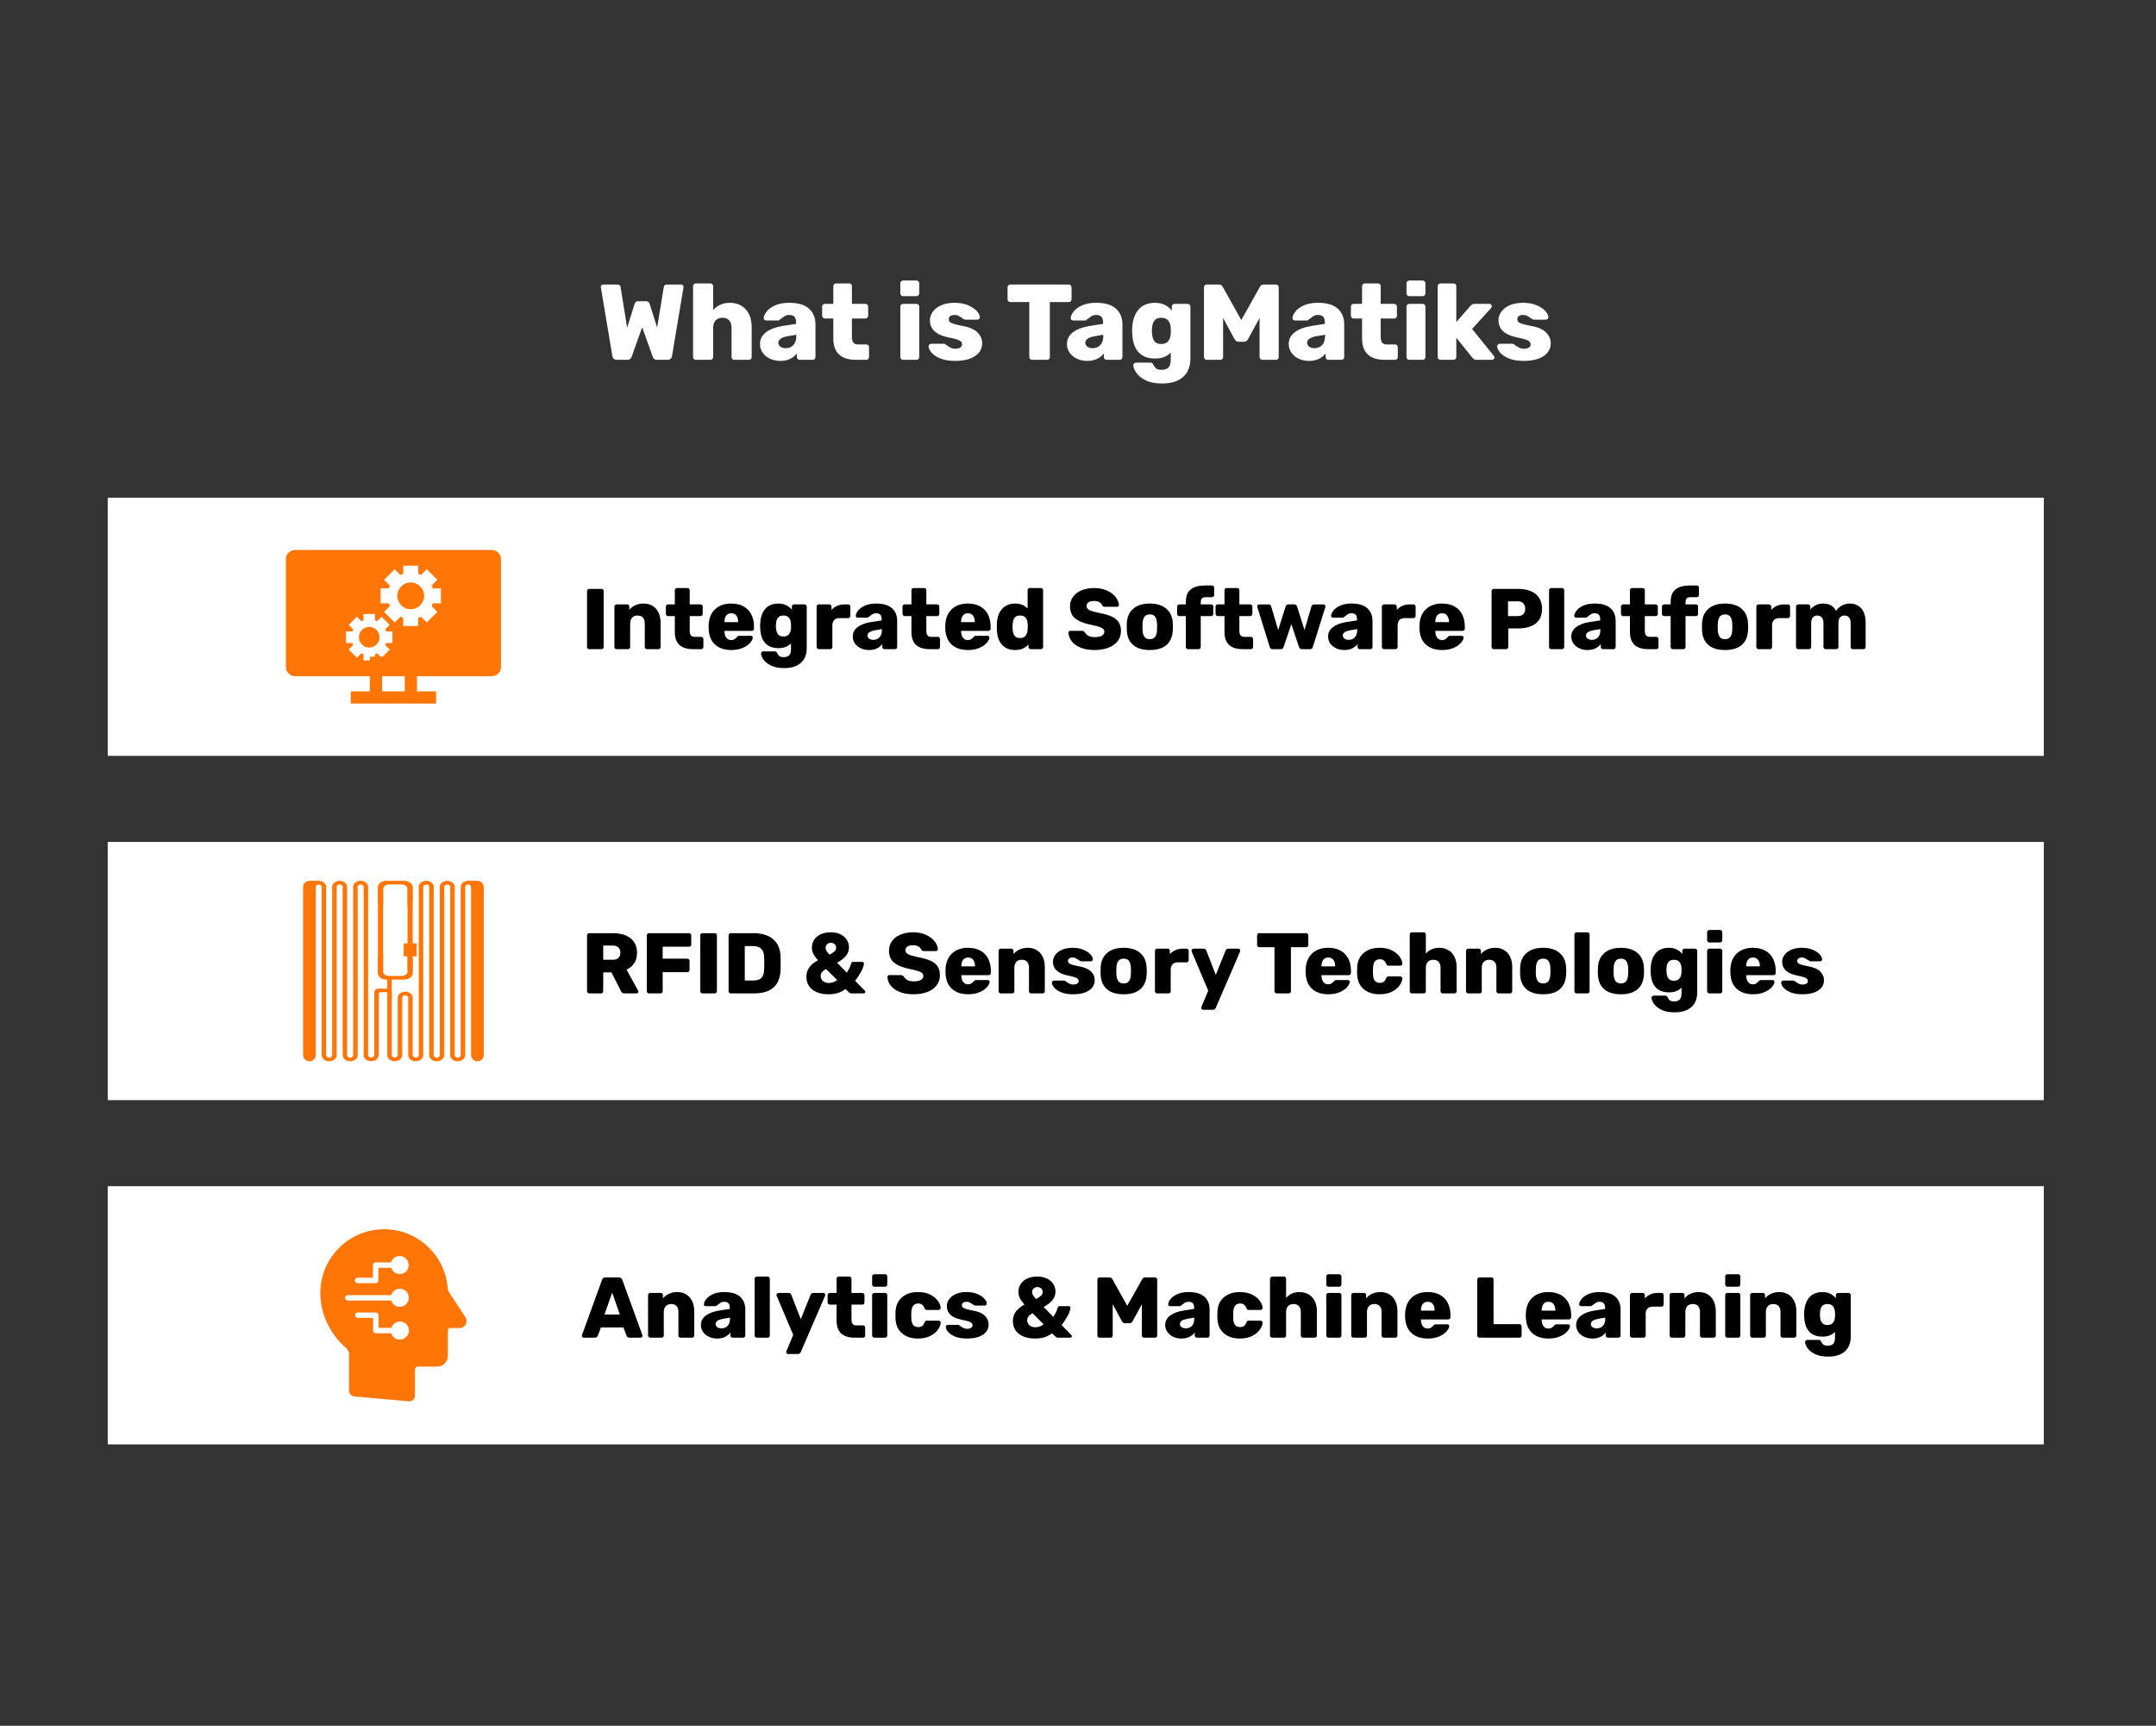 <?xml version="1.0" encoding="UTF-8" standalone="no"?><!DOCTYPE svg PUBLIC "-//W3C//DTD SVG 1.1//EN" "http://www.w3.org/Graphics/SVG/1.1/DTD/svg11.dtd"><svg width="100%" height="100%" viewBox="0 0 2088 1671" version="1.1" xmlns="http://www.w3.org/2000/svg" xmlns:xlink="http://www.w3.org/1999/xlink" xml:space="preserve" xmlns:serif="http://www.serif.com/" style="fill-rule:evenodd;clip-rule:evenodd;stroke-linejoin:round;stroke-miterlimit:2;"><rect x="0" y="0" width="2088" height="1671" fill="#333333" stroke="none"/><rect id="whatistagmatiks" x="0.158" y="1.762" width="2083.33" height="1666.67" style="fill:none;"/><g><g><path d="M597.241,348.403c-1.18,-0 -2.135,-0.33 -2.864,-0.99c-0.729,-0.659 -1.163,-1.475 -1.302,-2.448l-11.146,-66.666c-0.07,-0.139 -0.104,-0.347 -0.104,-0.625c-0,-0.556 0.225,-1.059 0.677,-1.511c0.451,-0.451 0.955,-0.677 1.51,-0.677l13.646,0c2.014,0 3.125,0.799 3.333,2.396l6.355,39.375l7.187,-22.812c0.556,-1.875 1.701,-2.813 3.438,-2.813l7.812,0c1.736,0 2.882,0.938 3.438,2.813l7.187,22.708l6.458,-39.271c0.139,-0.833 0.452,-1.441 0.938,-1.823c0.486,-0.382 1.25,-0.573 2.292,-0.573l13.645,0c0.625,0 1.146,0.226 1.563,0.677c0.417,0.452 0.625,0.955 0.625,1.511l-0,0.625l-11.146,66.666c-0.139,0.973 -0.59,1.789 -1.354,2.448c-0.764,0.66 -1.702,0.99 -2.813,0.99l-10.52,-0c-1.112,-0 -1.98,-0.278 -2.605,-0.833c-0.625,-0.556 -1.041,-1.181 -1.25,-1.875l-10.312,-28.855l-10.313,28.855c-0.277,0.694 -0.729,1.319 -1.354,1.875c-0.625,0.555 -1.493,0.833 -2.604,0.833l-10.417,-0Z" style="fill:#fff;fill-rule:nonzero;"/><path d="M673.908,348.403c-0.764,-0 -1.406,-0.243 -1.927,-0.729c-0.521,-0.486 -0.781,-1.111 -0.781,-1.875l-0,-68.75c-0,-0.764 0.26,-1.389 0.781,-1.875c0.521,-0.486 1.163,-0.729 1.927,-0.729l14.063,-0c0.763,-0 1.406,0.243 1.927,0.729c0.52,0.486 0.781,1.111 0.781,1.875l-0,23.229c4.028,-4.722 9.479,-7.083 16.354,-7.083c3.958,-0 7.535,0.902 10.729,2.708c3.195,1.806 5.695,4.479 7.5,8.021c1.806,3.541 2.709,7.812 2.709,12.812l-0,29.063c-0,0.764 -0.261,1.389 -0.782,1.875c-0.521,0.486 -1.163,0.729 -1.927,0.729l-14.166,-0c-0.695,-0 -1.303,-0.26 -1.823,-0.781c-0.521,-0.521 -0.782,-1.129 -0.782,-1.823l0,-28.438c0,-3.055 -0.764,-5.434 -2.291,-7.135c-1.528,-1.702 -3.716,-2.552 -6.563,-2.552c-2.778,-0 -4.965,0.85 -6.562,2.552c-1.598,1.701 -2.396,4.08 -2.396,7.135l-0,28.438c-0,0.764 -0.261,1.389 -0.781,1.875c-0.521,0.486 -1.164,0.729 -1.927,0.729l-14.063,-0Z" style="fill:#fff;fill-rule:nonzero;"/><path d="M755.679,349.445c-3.681,-0 -7.031,-0.712 -10.052,-2.136c-3.021,-1.423 -5.382,-3.385 -7.084,-5.885c-1.701,-2.5 -2.552,-5.243 -2.552,-8.229c0,-4.723 1.962,-8.559 5.886,-11.511c3.923,-2.951 9.323,-4.982 16.198,-6.094l12.916,-1.979l0,-1.25c0,-2.569 -0.52,-4.444 -1.562,-5.625c-1.042,-1.18 -2.813,-1.771 -5.313,-1.771c-1.389,0 -2.552,0.244 -3.489,0.73c-0.938,0.486 -1.997,1.215 -3.177,2.187c-0.903,0.764 -1.702,1.32 -2.396,1.667c-0.278,0.486 -0.625,0.729 -1.042,0.729l-12.083,-0c-0.695,-0 -1.267,-0.226 -1.719,-0.677c-0.451,-0.452 -0.642,-0.99 -0.573,-1.615c0.07,-1.875 1.007,-3.975 2.813,-6.302c1.805,-2.326 4.548,-4.323 8.229,-5.989c3.68,-1.667 8.229,-2.5 13.646,-2.5c8.611,-0 15,1.892 19.166,5.677c4.167,3.784 6.25,8.906 6.25,15.364l0,31.563c0,0.694 -0.243,1.302 -0.729,1.823c-0.486,0.521 -1.111,0.781 -1.875,0.781l-12.812,-0c-0.695,-0 -1.302,-0.26 -1.823,-0.781c-0.521,-0.521 -0.781,-1.129 -0.781,-1.823l-0,-3.646c-1.528,2.153 -3.646,3.906 -6.355,5.26c-2.708,1.355 -5.937,2.032 -9.687,2.032Zm5.208,-12.292c3.056,-0 5.538,-1.007 7.448,-3.021c1.91,-2.014 2.865,-4.93 2.865,-8.75l-0,-1.25l-8.646,1.458c-5.833,1.112 -8.75,3.195 -8.75,6.25c-0,1.598 0.677,2.882 2.031,3.855c1.354,0.972 3.038,1.458 5.052,1.458Z" style="fill:#fff;fill-rule:nonzero;"/><path d="M829.116,348.403c-14.722,-0 -22.083,-6.91 -22.083,-20.729l0,-19.271l-8.229,-0c-0.695,-0 -1.302,-0.26 -1.823,-0.781c-0.521,-0.521 -0.781,-1.129 -0.781,-1.823l-0,-8.959c-0,-0.763 0.26,-1.388 0.781,-1.875c0.521,-0.486 1.128,-0.729 1.823,-0.729l8.229,0l0,-17.187c0,-0.764 0.26,-1.389 0.781,-1.875c0.521,-0.486 1.129,-0.729 1.823,-0.729l12.813,-0c0.764,-0 1.389,0.243 1.875,0.729c0.486,0.486 0.729,1.111 0.729,1.875l-0,17.187l13.021,0c0.764,0 1.406,0.243 1.927,0.729c0.521,0.487 0.781,1.112 0.781,1.875l0,8.959c0,0.764 -0.26,1.389 -0.781,1.875c-0.521,0.486 -1.163,0.729 -1.927,0.729l-13.021,-0l-0,17.708c-0,2.431 0.451,4.271 1.354,5.521c0.903,1.25 2.361,1.875 4.375,1.875l8.229,0c0.764,0 1.389,0.261 1.875,0.781c0.486,0.521 0.729,1.164 0.729,1.927l0,9.584c0,0.694 -0.243,1.302 -0.729,1.823c-0.486,0.521 -1.111,0.781 -1.875,0.781l-9.896,-0Z" style="fill:#fff;fill-rule:nonzero;"/><path d="M874.533,286.736c-0.764,0 -1.389,-0.26 -1.875,-0.781c-0.486,-0.521 -0.729,-1.163 -0.729,-1.927l-0,-9.688c-0,-0.763 0.26,-1.406 0.781,-1.927c0.521,-0.52 1.129,-0.781 1.823,-0.781l13.021,0c0.764,0 1.406,0.261 1.927,0.781c0.521,0.521 0.781,1.164 0.781,1.927l0,9.688c0,0.764 -0.26,1.406 -0.781,1.927c-0.521,0.521 -1.163,0.781 -1.927,0.781l-13.021,0Zm0,61.667c-0.694,-0 -1.302,-0.26 -1.823,-0.781c-0.521,-0.521 -0.781,-1.129 -0.781,-1.823l-0,-48.959c-0,-0.763 0.26,-1.388 0.781,-1.875c0.521,-0.486 1.129,-0.729 1.823,-0.729l13.021,0c0.764,0 1.406,0.243 1.927,0.729c0.521,0.487 0.781,1.112 0.781,1.875l0,48.959c0,0.764 -0.26,1.389 -0.781,1.875c-0.521,0.486 -1.163,0.729 -1.927,0.729l-13.021,-0Z" style="fill:#fff;fill-rule:nonzero;"/><path d="M924.846,349.445c-5.695,-0 -10.452,-0.799 -14.271,-2.396c-3.82,-1.597 -6.65,-3.507 -8.49,-5.729c-1.84,-2.223 -2.76,-4.236 -2.76,-6.042c-0,-0.694 0.26,-1.267 0.781,-1.719c0.521,-0.451 1.094,-0.677 1.719,-0.677l12.604,0c0.417,0 0.764,0.139 1.042,0.417c1.18,0.764 1.84,1.215 1.979,1.354c1.319,0.972 2.552,1.719 3.698,2.24c1.145,0.52 2.517,0.781 4.114,0.781c1.875,-0 3.42,-0.365 4.636,-1.094c1.215,-0.729 1.823,-1.753 1.823,-3.073c-0,-1.111 -0.33,-2.014 -0.99,-2.708c-0.66,-0.695 -1.91,-1.372 -3.75,-2.031c-1.84,-0.66 -4.635,-1.337 -8.385,-2.032c-12.014,-2.43 -18.021,-7.986 -18.021,-16.666c-0,-2.848 0.92,-5.573 2.76,-8.177c1.84,-2.605 4.549,-4.705 8.125,-6.303c3.577,-1.597 7.865,-2.395 12.865,-2.395c5.069,-0 9.462,0.781 13.177,2.343c3.715,1.563 6.545,3.438 8.489,5.625c1.945,2.188 2.917,4.184 2.917,5.99c0,0.625 -0.226,1.181 -0.677,1.667c-0.451,0.486 -0.99,0.729 -1.615,0.729l-11.458,-0c-0.625,-0 -1.111,-0.139 -1.458,-0.417c-0.834,-0.417 -1.667,-0.937 -2.5,-1.562c-1.25,-0.834 -2.344,-1.476 -3.282,-1.927c-0.937,-0.452 -2.135,-0.678 -3.593,-0.678c-1.736,0 -3.091,0.382 -4.063,1.146c-0.972,0.764 -1.458,1.736 -1.458,2.917c-0,1.042 0.295,1.892 0.885,2.552c0.591,0.66 1.806,1.302 3.646,1.927c1.84,0.625 4.636,1.285 8.386,1.979c6.805,1.181 11.753,3.282 14.843,6.302c3.091,3.021 4.636,6.546 4.636,10.573c-0,5.209 -2.309,9.358 -6.927,12.448c-4.618,3.09 -11.094,4.636 -19.427,4.636Z" style="fill:#fff;fill-rule:nonzero;"/><path d="M999.533,348.403c-0.764,-0 -1.406,-0.243 -1.927,-0.729c-0.521,-0.486 -0.781,-1.111 -0.781,-1.875l-0,-53.334l-18.334,0c-0.764,0 -1.406,-0.243 -1.927,-0.729c-0.521,-0.486 -0.781,-1.111 -0.781,-1.875l0,-11.666c0,-0.764 0.26,-1.407 0.781,-1.927c0.521,-0.521 1.163,-0.782 1.927,-0.782l56.563,0c0.764,0 1.406,0.261 1.927,0.782c0.521,0.52 0.781,1.163 0.781,1.927l0,11.666c0,0.764 -0.26,1.389 -0.781,1.875c-0.521,0.486 -1.163,0.729 -1.927,0.729l-18.333,0l-0,53.334c-0,0.764 -0.261,1.389 -0.782,1.875c-0.521,0.486 -1.163,0.729 -1.927,0.729l-14.479,-0Z" style="fill:#fff;fill-rule:nonzero;"/><path d="M1052.97,349.445c-3.681,-0 -7.032,-0.712 -10.053,-2.136c-3.02,-1.423 -5.381,-3.385 -7.083,-5.885c-1.701,-2.5 -2.552,-5.243 -2.552,-8.229c0,-4.723 1.962,-8.559 5.885,-11.511c3.924,-2.951 9.323,-4.982 16.198,-6.094l12.917,-1.979l0,-1.25c0,-2.569 -0.521,-4.444 -1.562,-5.625c-1.042,-1.18 -2.813,-1.771 -5.313,-1.771c-1.389,0 -2.552,0.244 -3.49,0.73c-0.937,0.486 -1.996,1.215 -3.177,2.187c-0.902,0.764 -1.701,1.32 -2.395,1.667c-0.278,0.486 -0.625,0.729 -1.042,0.729l-12.083,-0c-0.695,-0 -1.268,-0.226 -1.719,-0.677c-0.452,-0.452 -0.643,-0.99 -0.573,-1.615c0.069,-1.875 1.007,-3.975 2.812,-6.302c1.806,-2.326 4.549,-4.323 8.23,-5.989c3.68,-1.667 8.229,-2.5 13.645,-2.5c8.611,-0 15,1.892 19.167,5.677c4.167,3.784 6.25,8.906 6.25,15.364l0,31.563c0,0.694 -0.243,1.302 -0.729,1.823c-0.486,0.521 -1.111,0.781 -1.875,0.781l-12.813,-0c-0.694,-0 -1.302,-0.26 -1.823,-0.781c-0.52,-0.521 -0.781,-1.129 -0.781,-1.823l0,-3.646c-1.528,2.153 -3.646,3.906 -6.354,5.26c-2.708,1.355 -5.937,2.032 -9.687,2.032Zm5.208,-12.292c3.055,-0 5.538,-1.007 7.448,-3.021c1.91,-2.014 2.864,-4.93 2.864,-8.75l0,-1.25l-8.645,1.458c-5.834,1.112 -8.75,3.195 -8.75,6.25c-0,1.598 0.677,2.882 2.031,3.855c1.354,0.972 3.038,1.458 5.052,1.458Z" style="fill:#fff;fill-rule:nonzero;"/><path d="M1125.47,371.32c-6.667,-0 -12.084,-1.077 -16.25,-3.23c-4.167,-2.152 -7.153,-4.635 -8.959,-7.447c-1.805,-2.813 -2.708,-5.157 -2.708,-7.032c-0,-0.694 0.278,-1.284 0.833,-1.771c0.556,-0.486 1.181,-0.729 1.875,-0.729l13.959,0c0.694,0 1.25,0.157 1.666,0.469c0.417,0.313 0.799,0.851 1.146,1.615c0.694,1.527 1.597,2.725 2.708,3.593c1.111,0.868 2.848,1.302 5.209,1.302c2.986,0 5.208,-0.746 6.666,-2.239c1.459,-1.493 2.188,-3.976 2.188,-7.448l-0,-6.979c-3.681,3.819 -8.715,5.729 -15.104,5.729c-7.014,-0 -12.379,-2.031 -16.094,-6.094c-3.715,-4.062 -5.747,-10.052 -6.094,-17.969l-0.104,-2.812c0,-8.472 1.892,-15.104 5.677,-19.896c3.785,-4.792 9.323,-7.187 16.615,-7.187c3.541,-0 6.666,0.677 9.375,2.031c2.708,1.354 4.965,3.177 6.771,5.469l-0,-3.75c-0,-0.764 0.243,-1.407 0.729,-1.927c0.486,-0.521 1.111,-0.782 1.875,-0.782l12.708,0c0.764,0 1.406,0.261 1.927,0.782c0.521,0.52 0.781,1.163 0.781,1.927l0,49.895c0,7.987 -2.395,14.063 -7.187,18.23c-4.792,4.166 -11.528,6.25 -20.208,6.25Zm-0.834,-38.23c2.986,0 5.209,-0.902 6.667,-2.708c1.458,-1.805 2.292,-4.097 2.5,-6.875c0.069,-0.486 0.104,-1.528 0.104,-3.125c0,-1.667 -0.035,-2.708 -0.104,-3.125c-0.208,-2.847 -1.042,-5.156 -2.5,-6.927c-1.458,-1.771 -3.681,-2.656 -6.667,-2.656c-3.055,-0 -5.278,0.92 -6.666,2.76c-1.389,1.84 -2.153,4.393 -2.292,7.656l-0.104,2.292c-0,3.958 0.659,7.066 1.979,9.323c1.319,2.257 3.68,3.385 7.083,3.385Z" style="fill:#fff;fill-rule:nonzero;"/><path d="M1168.7,348.403c-0.764,-0 -1.407,-0.243 -1.927,-0.729c-0.521,-0.486 -0.782,-1.111 -0.782,-1.875l0,-67.604c0,-0.764 0.261,-1.407 0.782,-1.927c0.52,-0.521 1.163,-0.782 1.927,-0.782l11.771,0c1.736,0 2.986,0.764 3.75,2.292l17.916,32.083l18.021,-32.083c0.764,-1.528 2.014,-2.292 3.75,-2.292l11.771,0c0.764,0 1.406,0.261 1.927,0.782c0.521,0.52 0.781,1.163 0.781,1.927l0,67.604c0,0.764 -0.26,1.389 -0.781,1.875c-0.521,0.486 -1.163,0.729 -1.927,0.729l-13.229,-0c-0.695,-0 -1.302,-0.26 -1.823,-0.781c-0.521,-0.521 -0.781,-1.129 -0.781,-1.823l-0,-37.917l-11.25,20.625c-0.903,1.597 -2.119,2.396 -3.646,2.396l-5.625,-0c-1.389,-0 -2.604,-0.799 -3.646,-2.396l-11.146,-20.625l0,37.917c0,0.764 -0.26,1.389 -0.781,1.875c-0.521,0.486 -1.163,0.729 -1.927,0.729l-13.125,-0Z" style="fill:#fff;fill-rule:nonzero;"/><path d="M1267.76,349.445c-3.68,-0 -7.031,-0.712 -10.052,-2.136c-3.021,-1.423 -5.382,-3.385 -7.083,-5.885c-1.702,-2.5 -2.552,-5.243 -2.552,-8.229c-0,-4.723 1.962,-8.559 5.885,-11.511c3.924,-2.951 9.323,-4.982 16.198,-6.094l12.917,-1.979l-0,-1.25c-0,-2.569 -0.521,-4.444 -1.563,-5.625c-1.041,-1.18 -2.812,-1.771 -5.312,-1.771c-1.389,0 -2.552,0.244 -3.49,0.73c-0.937,0.486 -1.996,1.215 -3.177,2.187c-0.903,0.764 -1.701,1.32 -2.396,1.667c-0.278,0.486 -0.625,0.729 -1.041,0.729l-12.084,-0c-0.694,-0 -1.267,-0.226 -1.719,-0.677c-0.451,-0.452 -0.642,-0.99 -0.572,-1.615c0.069,-1.875 1.006,-3.975 2.812,-6.302c1.806,-2.326 4.549,-4.323 8.229,-5.989c3.681,-1.667 8.229,-2.5 13.646,-2.5c8.611,-0 15,1.892 19.167,5.677c4.166,3.784 6.25,8.906 6.25,15.364l-0,31.563c-0,0.694 -0.243,1.302 -0.729,1.823c-0.487,0.521 -1.112,0.781 -1.875,0.781l-12.813,-0c-0.694,-0 -1.302,-0.26 -1.823,-0.781c-0.521,-0.521 -0.781,-1.129 -0.781,-1.823l-0,-3.646c-1.528,2.153 -3.646,3.906 -6.354,5.26c-2.709,1.355 -5.938,2.032 -9.688,2.032Zm5.209,-12.292c3.055,-0 5.538,-1.007 7.447,-3.021c1.91,-2.014 2.865,-4.93 2.865,-8.75l0,-1.25l-8.646,1.458c-5.833,1.112 -8.75,3.195 -8.75,6.25c0,1.598 0.677,2.882 2.031,3.855c1.355,0.972 3.039,1.458 5.053,1.458Z" style="fill:#fff;fill-rule:nonzero;"/><path d="M1341.2,348.403c-14.723,-0 -22.084,-6.91 -22.084,-20.729l0,-19.271l-8.229,-0c-0.694,-0 -1.302,-0.26 -1.823,-0.781c-0.521,-0.521 -0.781,-1.129 -0.781,-1.823l0,-8.959c0,-0.763 0.26,-1.388 0.781,-1.875c0.521,-0.486 1.129,-0.729 1.823,-0.729l8.229,0l0,-17.187c0,-0.764 0.261,-1.389 0.782,-1.875c0.52,-0.486 1.128,-0.729 1.823,-0.729l12.812,-0c0.764,-0 1.389,0.243 1.875,0.729c0.486,0.486 0.729,1.111 0.729,1.875l0,17.187l13.021,0c0.764,0 1.406,0.243 1.927,0.729c0.521,0.487 0.781,1.112 0.781,1.875l0,8.959c0,0.764 -0.26,1.389 -0.781,1.875c-0.521,0.486 -1.163,0.729 -1.927,0.729l-13.021,-0l0,17.708c0,2.431 0.452,4.271 1.354,5.521c0.903,1.25 2.361,1.875 4.375,1.875l8.23,0c0.763,0 1.388,0.261 1.875,0.781c0.486,0.521 0.729,1.164 0.729,1.927l-0,9.584c-0,0.694 -0.243,1.302 -0.729,1.823c-0.487,0.521 -1.112,0.781 -1.875,0.781l-9.896,-0Z" style="fill:#fff;fill-rule:nonzero;"/><path d="M1364.74,286.736c-0.764,0 -1.389,-0.26 -1.875,-0.781c-0.486,-0.521 -0.729,-1.163 -0.729,-1.927l0,-9.688c0,-0.763 0.261,-1.406 0.781,-1.927c0.521,-0.52 1.129,-0.781 1.823,-0.781l13.021,0c0.764,0 1.406,0.261 1.927,0.781c0.521,0.521 0.782,1.164 0.782,1.927l-0,9.688c-0,0.764 -0.261,1.406 -0.782,1.927c-0.521,0.521 -1.163,0.781 -1.927,0.781l-13.021,0Zm0,61.667c-0.694,-0 -1.302,-0.26 -1.823,-0.781c-0.52,-0.521 -0.781,-1.129 -0.781,-1.823l0,-48.959c0,-0.763 0.261,-1.388 0.781,-1.875c0.521,-0.486 1.129,-0.729 1.823,-0.729l13.021,0c0.764,0 1.406,0.243 1.927,0.729c0.521,0.487 0.782,1.112 0.782,1.875l-0,48.959c-0,0.764 -0.261,1.389 -0.782,1.875c-0.521,0.486 -1.163,0.729 -1.927,0.729l-13.021,-0Z" style="fill:#fff;fill-rule:nonzero;"/><path d="M1395.05,348.403c-0.764,-0 -1.406,-0.243 -1.927,-0.729c-0.521,-0.486 -0.781,-1.111 -0.781,-1.875l-0,-68.75c-0,-0.764 0.26,-1.389 0.781,-1.875c0.521,-0.486 1.163,-0.729 1.927,-0.729l12.708,-0c0.764,-0 1.389,0.243 1.875,0.729c0.486,0.486 0.729,1.111 0.729,1.875l0,34.791l13.855,-15.833c0.138,-0.139 0.399,-0.382 0.781,-0.729c0.382,-0.347 0.781,-0.608 1.198,-0.781c0.416,-0.174 0.937,-0.261 1.562,-0.261l14.688,0c0.625,0 1.163,0.226 1.614,0.677c0.452,0.452 0.677,1.025 0.677,1.719c0,0.625 -0.243,1.181 -0.729,1.667l-18.333,20.208l20.937,25.938c0.486,0.625 0.73,1.145 0.73,1.562c-0,0.695 -0.226,1.267 -0.678,1.719c-0.451,0.451 -1.024,0.677 -1.718,0.677l-15.104,-0c-0.903,-0 -1.58,-0.139 -2.032,-0.417c-0.451,-0.277 -0.989,-0.729 -1.614,-1.354l-15.834,-19.583l0,18.75c0,0.694 -0.243,1.302 -0.729,1.823c-0.486,0.521 -1.111,0.781 -1.875,0.781l-12.708,-0Z" style="fill:#fff;fill-rule:nonzero;"/><path d="M1475.47,349.445c-5.695,-0 -10.452,-0.799 -14.271,-2.396c-3.82,-1.597 -6.65,-3.507 -8.49,-5.729c-1.84,-2.223 -2.76,-4.236 -2.76,-6.042c-0,-0.694 0.26,-1.267 0.781,-1.719c0.521,-0.451 1.094,-0.677 1.719,-0.677l12.604,0c0.417,0 0.764,0.139 1.042,0.417c1.18,0.764 1.84,1.215 1.979,1.354c1.319,0.972 2.552,1.719 3.698,2.24c1.145,0.52 2.517,0.781 4.114,0.781c1.875,-0 3.42,-0.365 4.636,-1.094c1.215,-0.729 1.823,-1.753 1.823,-3.073c-0,-1.111 -0.33,-2.014 -0.99,-2.708c-0.66,-0.695 -1.91,-1.372 -3.75,-2.031c-1.84,-0.66 -4.635,-1.337 -8.385,-2.032c-12.014,-2.43 -18.021,-7.986 -18.021,-16.666c-0,-2.848 0.92,-5.573 2.76,-8.177c1.84,-2.605 4.549,-4.705 8.125,-6.303c3.577,-1.597 7.865,-2.395 12.865,-2.395c5.069,-0 9.462,0.781 13.177,2.343c3.715,1.563 6.545,3.438 8.489,5.625c1.945,2.188 2.917,4.184 2.917,5.99c0,0.625 -0.226,1.181 -0.677,1.667c-0.451,0.486 -0.99,0.729 -1.615,0.729l-11.458,-0c-0.625,-0 -1.111,-0.139 -1.458,-0.417c-0.834,-0.417 -1.667,-0.937 -2.5,-1.562c-1.25,-0.834 -2.344,-1.476 -3.282,-1.927c-0.937,-0.452 -2.135,-0.678 -3.593,-0.678c-1.736,0 -3.091,0.382 -4.063,1.146c-0.972,0.764 -1.458,1.736 -1.458,2.917c-0,1.042 0.295,1.892 0.885,2.552c0.591,0.66 1.806,1.302 3.646,1.927c1.84,0.625 4.636,1.285 8.386,1.979c6.805,1.181 11.753,3.282 14.843,6.302c3.091,3.021 4.636,6.546 4.636,10.573c-0,5.209 -2.309,9.358 -6.927,12.448c-4.618,3.09 -11.094,4.636 -19.427,4.636Z" style="fill:#fff;fill-rule:nonzero;"/></g><g><g><rect x="104.325" y="481.893" width="1875" height="250" style="fill:#fff;"/><g><g><rect x="276.866" y="502.726" width="208.333" height="208.333" style="fill:#fff;fill-opacity:0;"/><g><path d="M285.753,532.519l190.56,0c4.891,0 8.887,3.996 8.887,8.884l-0,104.452c-0,4.889 -3.996,8.887 -8.887,8.887l-72.456,0l-0,14.672l18.496,0l0,11.852l-82.637,-0l0,-11.852l18.497,0l-0,-14.672l-72.46,0c-4.888,0 -8.887,-3.998 -8.887,-8.887l0,-104.452c0,-4.888 3.999,-8.884 8.887,-8.884Zm106.255,136.895l0,-14.672l-21.943,0l-0,14.672l21.943,0Zm-33.795,-29.908l-0,-3.657l4.951,-0l-0,-2.41c0.715,-0.243 1.411,-0.532 2.084,-0.863l3.273,3.273l2.029,-0l6.875,-6.872l-4.291,-4.291c0.335,-0.669 0.624,-1.369 0.87,-2.084l6.061,-0l-0,-11.156l-6.061,0c-0.246,-0.719 -0.535,-1.412 -0.87,-2.085l4.291,-4.291l-7.889,-7.889l-4.288,4.288c-0.673,-0.328 -1.369,-0.62 -2.084,-0.863l-0,-6.067l-11.159,-0l-0,6.067c-0.716,0.243 -1.412,0.535 -2.085,0.863l-4.288,-4.288l-7.889,7.889l4.291,4.291c-0.335,0.667 -0.624,1.366 -0.867,2.085l-6.063,0l-0,11.152l6.063,0c0.243,0.719 0.532,1.419 0.867,2.088l-4.291,4.291l7.889,7.886l4.288,-4.287c0.673,0.328 1.369,0.62 2.085,0.863l-0,6.067l6.208,-0Zm32.311,-91.754l14.488,0l0,7.876c0.936,0.319 1.839,0.696 2.709,1.126l5.571,-5.571l10.246,10.246l-5.571,5.572c0.43,0.87 0.808,1.776 1.123,2.708l7.879,0l-0,14.491l-7.879,0c-0.315,0.929 -0.693,1.836 -1.123,2.706l5.571,5.571l-10.246,10.246l-5.571,-5.571c-0.87,0.43 -1.773,0.804 -2.709,1.123l0,7.879l-14.491,-0l-0,-7.879c-0.932,-0.319 -1.835,-0.693 -2.709,-1.123l-5.568,5.571l-10.246,-10.246l5.571,-5.571c-0.43,-0.87 -0.807,-1.78 -1.122,-2.712l-7.88,-0l0,-14.485l7.88,0c0.315,-0.936 0.692,-1.838 1.122,-2.708l-5.571,-5.572l10.246,-10.246l5.572,5.571c0.87,-0.43 1.776,-0.807 2.708,-1.126l0,-7.876Zm7.243,16.215c7.173,0 12.984,5.814 12.984,12.988c-0,7.167 -5.811,12.981 -12.984,12.981c-7.171,-0 -12.981,-5.814 -12.981,-12.981c-0,-7.174 5.81,-12.988 12.981,-12.988Zm-40.181,43.06c5.519,0 9.997,4.475 9.997,9.997c-0,5.522 -4.478,9.993 -9.997,9.993c-5.522,0 -10,-4.471 -10,-9.993c-0,-5.522 4.478,-9.997 10,-9.997Z" style="fill:#ff7607;"/></g></g><g><path d="M570.616,628.559c-0.555,0 -1.041,-0.208 -1.458,-0.625c-0.417,-0.416 -0.625,-0.903 -0.625,-1.458l0,-54.167c0,-0.611 0.208,-1.111 0.625,-1.5c0.417,-0.389 0.903,-0.583 1.458,-0.583l11.917,-0c0.611,-0 1.111,0.194 1.5,0.583c0.389,0.389 0.583,0.889 0.583,1.5l0,54.167c0,0.555 -0.194,1.042 -0.583,1.458c-0.389,0.417 -0.889,0.625 -1.5,0.625l-11.917,0Z" style="fill-rule:nonzero;"/><path d="M597.116,628.559c-0.555,0 -1.041,-0.208 -1.458,-0.625c-0.417,-0.416 -0.625,-0.903 -0.625,-1.458l0,-39.167c0,-0.611 0.208,-1.111 0.625,-1.5c0.417,-0.389 0.903,-0.583 1.458,-0.583l10.25,-0c0.611,-0 1.111,0.194 1.5,0.583c0.389,0.389 0.584,0.889 0.584,1.5l-0,3.167c1.5,-1.833 3.43,-3.306 5.791,-4.417c2.361,-1.111 5.07,-1.666 8.125,-1.666c3.167,-0 5.986,0.722 8.459,2.166c2.472,1.445 4.416,3.584 5.833,6.417c1.417,2.833 2.125,6.25 2.125,10.25l0,23.25c0,0.555 -0.194,1.042 -0.583,1.458c-0.389,0.417 -0.889,0.625 -1.5,0.625l-11.084,0c-0.611,0 -1.125,-0.194 -1.541,-0.583c-0.417,-0.389 -0.625,-0.889 -0.625,-1.5l-0,-22.75c-0,-2.5 -0.598,-4.417 -1.792,-5.75c-1.194,-1.333 -2.931,-2 -5.208,-2c-2.223,-0 -3.973,0.68 -5.25,2.042c-1.278,1.361 -1.917,3.263 -1.917,5.708l0,22.75c0,0.555 -0.194,1.042 -0.583,1.458c-0.389,0.417 -0.889,0.625 -1.5,0.625l-11.084,0Z" style="fill-rule:nonzero;"/><path d="M671.2,628.559c-11.778,0 -17.667,-5.528 -17.667,-16.583l0,-15.417l-6.583,0c-0.556,0 -1.042,-0.208 -1.459,-0.625c-0.416,-0.416 -0.625,-0.903 -0.625,-1.458l0,-7.167c0,-0.611 0.209,-1.111 0.625,-1.5c0.417,-0.389 0.903,-0.583 1.459,-0.583l6.583,-0l0,-13.75c0,-0.611 0.208,-1.111 0.625,-1.5c0.417,-0.389 0.903,-0.583 1.458,-0.583l10.25,-0c0.611,-0 1.111,0.194 1.5,0.583c0.389,0.389 0.584,0.889 0.584,1.5l-0,13.75l10.416,-0c0.611,-0 1.125,0.194 1.542,0.583c0.417,0.389 0.625,0.889 0.625,1.5l0,7.167c0,0.611 -0.208,1.111 -0.625,1.5c-0.417,0.389 -0.931,0.583 -1.542,0.583l-10.416,0l-0,14.167c-0,1.944 0.361,3.417 1.083,4.417c0.722,1 1.889,1.5 3.5,1.5l6.583,-0c0.611,-0 1.111,0.208 1.5,0.625c0.389,0.416 0.584,0.93 0.584,1.541l-0,7.667c-0,0.555 -0.195,1.042 -0.584,1.458c-0.389,0.417 -0.889,0.625 -1.5,0.625l-7.916,0Z" style="fill-rule:nonzero;"/><path d="M708.283,629.393c-6.778,-0 -12.111,-1.82 -16,-5.459c-3.889,-3.639 -5.889,-8.93 -6,-15.875l0,-2.583c0.222,-6.611 2.278,-11.778 6.167,-15.5c3.889,-3.722 9.139,-5.583 15.75,-5.583c4.777,-0 8.819,0.958 12.125,2.875c3.305,1.916 5.777,4.555 7.416,7.916c1.639,3.361 2.459,7.181 2.459,11.459l-0,2.083c-0,0.611 -0.209,1.125 -0.625,1.542c-0.417,0.416 -0.931,0.625 -1.542,0.625l-26.417,-0l0,0.5c0.056,2.5 0.639,4.513 1.75,6.041c1.111,1.528 2.695,2.292 4.75,2.292c1.334,-0 2.403,-0.264 3.209,-0.792c0.805,-0.528 1.569,-1.208 2.291,-2.041c0.5,-0.556 0.903,-0.903 1.209,-1.042c0.305,-0.139 0.791,-0.208 1.458,-0.208l10.917,-0c0.5,-0 0.93,0.152 1.291,0.458c0.361,0.305 0.542,0.68 0.542,1.125c0,1.444 -0.819,3.139 -2.458,5.083c-1.639,1.945 -4.028,3.611 -7.167,5c-3.139,1.389 -6.847,2.084 -11.125,2.084Zm6.583,-27l0,-0.167c0,-2.667 -0.583,-4.736 -1.75,-6.208c-1.166,-1.473 -2.805,-2.209 -4.916,-2.209c-2.111,0 -3.736,0.736 -4.875,2.209c-1.139,1.472 -1.709,3.541 -1.709,6.208l0,0.167l13.25,-0Z" style="fill-rule:nonzero;"/><path d="M759.366,646.893c-5.333,-0 -9.666,-0.862 -13,-2.584c-3.333,-1.722 -5.722,-3.708 -7.166,-5.958c-1.445,-2.25 -2.167,-4.125 -2.167,-5.625c0,-0.556 0.222,-1.028 0.667,-1.417c0.444,-0.389 0.944,-0.583 1.5,-0.583l11.166,-0c0.556,-0 1,0.125 1.334,0.375c0.333,0.25 0.639,0.68 0.916,1.292c0.556,1.222 1.278,2.18 2.167,2.875c0.889,0.694 2.278,1.041 4.167,1.041c2.389,0 4.166,-0.597 5.333,-1.791c1.167,-1.195 1.75,-3.181 1.75,-5.959l0,-5.583c-2.944,3.055 -6.972,4.583 -12.083,4.583c-5.611,0 -9.903,-1.625 -12.875,-4.875c-2.973,-3.25 -4.598,-8.041 -4.875,-14.375l-0.084,-2.25c0,-6.778 1.514,-12.083 4.542,-15.916c3.028,-3.834 7.458,-5.75 13.292,-5.75c2.833,-0 5.333,0.541 7.5,1.625c2.166,1.083 3.972,2.541 5.416,4.375l0,-3c0,-0.612 0.195,-1.125 0.584,-1.542c0.389,-0.417 0.889,-0.625 1.5,-0.625l10.166,-0c0.611,-0 1.125,0.208 1.542,0.625c0.417,0.417 0.625,0.93 0.625,1.542l0,39.916c0,6.389 -1.917,11.25 -5.75,14.584c-3.833,3.333 -9.222,5 -16.167,5Zm-0.666,-30.584c2.389,0 4.166,-0.722 5.333,-2.166c1.167,-1.445 1.833,-3.278 2,-5.5c0.056,-0.389 0.083,-1.223 0.083,-2.5c0,-1.334 -0.027,-2.167 -0.083,-2.5c-0.167,-2.278 -0.833,-4.125 -2,-5.542c-1.167,-1.417 -2.944,-2.125 -5.333,-2.125c-2.445,-0 -4.223,0.736 -5.334,2.208c-1.111,1.472 -1.722,3.514 -1.833,6.125l-0.083,1.834c-0,3.166 0.527,5.652 1.583,7.458c1.056,1.805 2.944,2.708 5.667,2.708Z" style="fill-rule:nonzero;"/><path d="M792.95,628.559c-0.556,0 -1.042,-0.208 -1.459,-0.625c-0.416,-0.416 -0.625,-0.903 -0.625,-1.458l0,-39.083c0,-0.612 0.195,-1.125 0.584,-1.542c0.389,-0.417 0.889,-0.625 1.5,-0.625l10.166,-0c0.611,-0 1.125,0.208 1.542,0.625c0.417,0.417 0.625,0.93 0.625,1.542l0,3.166c1.556,-1.722 3.375,-3.041 5.458,-3.958c2.084,-0.917 4.403,-1.375 6.959,-1.375l3.75,-0c0.611,-0 1.111,0.194 1.5,0.583c0.389,0.389 0.583,0.889 0.583,1.5l0,9.084c0,0.555 -0.194,1.041 -0.583,1.458c-0.389,0.417 -0.889,0.625 -1.5,0.625l-8.417,-0c-2.222,-0 -3.931,0.611 -5.125,1.833c-1.194,1.222 -1.792,2.945 -1.792,5.167l0,21c0,0.611 -0.208,1.111 -0.625,1.5c-0.416,0.389 -0.93,0.583 -1.541,0.583l-11,0Z" style="fill-rule:nonzero;"/><path d="M841.616,629.393c-2.944,-0 -5.625,-0.57 -8.041,-1.709c-2.417,-1.139 -4.306,-2.708 -5.667,-4.708c-1.361,-2 -2.042,-4.195 -2.042,-6.583c0,-3.778 1.57,-6.848 4.709,-9.209c3.139,-2.361 7.458,-3.986 12.958,-4.875l10.333,-1.583l0,-1c0,-2.056 -0.416,-3.556 -1.25,-4.5c-0.833,-0.945 -2.25,-1.417 -4.25,-1.417c-1.111,0 -2.041,0.195 -2.791,0.584c-0.75,0.388 -1.598,0.972 -2.542,1.75c-0.722,0.611 -1.361,1.055 -1.917,1.333c-0.222,0.389 -0.5,0.583 -0.833,0.583l-9.667,0c-0.555,0 -1.014,-0.18 -1.375,-0.541c-0.361,-0.362 -0.514,-0.792 -0.458,-1.292c0.056,-1.5 0.806,-3.181 2.25,-5.042c1.444,-1.861 3.639,-3.458 6.583,-4.791c2.945,-1.334 6.584,-2 10.917,-2c6.889,-0 12,1.513 15.333,4.541c3.334,3.028 5,7.125 5,12.292l0,25.25c0,0.555 -0.194,1.042 -0.583,1.458c-0.389,0.417 -0.889,0.625 -1.5,0.625l-10.25,0c-0.556,0 -1.042,-0.208 -1.458,-0.625c-0.417,-0.416 -0.625,-0.903 -0.625,-1.458l-0,-2.917c-1.223,1.722 -2.917,3.125 -5.084,4.209c-2.166,1.083 -4.75,1.625 -7.75,1.625Zm4.167,-9.834c2.444,0 4.431,-0.805 5.958,-2.416c1.528,-1.612 2.292,-3.945 2.292,-7l0,-1l-6.917,1.166c-4.666,0.889 -7,2.556 -7,5c0,1.278 0.542,2.306 1.625,3.084c1.084,0.777 2.431,1.166 4.042,1.166Z" style="fill-rule:nonzero;"/><path d="M900.366,628.559c-11.777,0 -17.666,-5.528 -17.666,-16.583l-0,-15.417l-6.584,0c-0.555,0 -1.041,-0.208 -1.458,-0.625c-0.417,-0.416 -0.625,-0.903 -0.625,-1.458l0,-7.167c0,-0.611 0.208,-1.111 0.625,-1.5c0.417,-0.389 0.903,-0.583 1.458,-0.583l6.584,-0l-0,-13.75c-0,-0.611 0.208,-1.111 0.625,-1.5c0.416,-0.389 0.902,-0.583 1.458,-0.583l10.25,-0c0.611,-0 1.111,0.194 1.5,0.583c0.389,0.389 0.583,0.889 0.583,1.5l0,13.75l10.417,-0c0.611,-0 1.125,0.194 1.542,0.583c0.416,0.389 0.625,0.889 0.625,1.5l-0,7.167c-0,0.611 -0.209,1.111 -0.625,1.5c-0.417,0.389 -0.931,0.583 -1.542,0.583l-10.417,0l0,14.167c0,1.944 0.361,3.417 1.084,4.417c0.722,1 1.889,1.5 3.5,1.5l6.583,-0c0.611,-0 1.111,0.208 1.5,0.625c0.389,0.416 0.583,0.93 0.583,1.541l0,7.667c0,0.555 -0.194,1.042 -0.583,1.458c-0.389,0.417 -0.889,0.625 -1.5,0.625l-7.917,0Z" style="fill-rule:nonzero;"/><path d="M937.45,629.393c-6.778,-0 -12.111,-1.82 -16,-5.459c-3.889,-3.639 -5.889,-8.93 -6,-15.875l-0,-2.583c0.222,-6.611 2.277,-11.778 6.166,-15.5c3.889,-3.722 9.139,-5.583 15.75,-5.583c4.778,-0 8.82,0.958 12.125,2.875c3.306,1.916 5.778,4.555 7.417,7.916c1.639,3.361 2.458,7.181 2.458,11.459l0,2.083c0,0.611 -0.208,1.125 -0.625,1.542c-0.416,0.416 -0.93,0.625 -1.541,0.625l-26.417,-0l0,0.5c0.056,2.5 0.639,4.513 1.75,6.041c1.111,1.528 2.694,2.292 4.75,2.292c1.333,-0 2.403,-0.264 3.208,-0.792c0.806,-0.528 1.57,-1.208 2.292,-2.041c0.5,-0.556 0.903,-0.903 1.208,-1.042c0.306,-0.139 0.792,-0.208 1.459,-0.208l10.916,-0c0.5,-0 0.931,0.152 1.292,0.458c0.361,0.305 0.542,0.68 0.542,1.125c-0,1.444 -0.82,3.139 -2.459,5.083c-1.639,1.945 -4.027,3.611 -7.166,5c-3.139,1.389 -6.848,2.084 -11.125,2.084Zm6.583,-27l0,-0.167c0,-2.667 -0.583,-4.736 -1.75,-6.208c-1.167,-1.473 -2.806,-2.209 -4.917,-2.209c-2.111,0 -3.736,0.736 -4.875,2.209c-1.139,1.472 -1.708,3.541 -1.708,6.208l0,0.167l13.25,-0Z" style="fill-rule:nonzero;"/><path d="M983.116,629.393c-5.389,-0 -9.625,-1.695 -12.708,-5.084c-3.083,-3.389 -4.736,-8.222 -4.958,-14.5l-0.084,-2.916l0.084,-3c0.222,-6.056 1.889,-10.82 5,-14.292c3.111,-3.472 7.333,-5.208 12.666,-5.208c5,-0 9.028,1.611 12.084,4.833l-0,-17.75c-0,-0.611 0.208,-1.111 0.625,-1.5c0.416,-0.389 0.902,-0.583 1.458,-0.583l10.75,-0c0.611,-0 1.125,0.194 1.542,0.583c0.416,0.389 0.625,0.889 0.625,1.5l-0,55c-0,0.611 -0.209,1.111 -0.625,1.5c-0.417,0.389 -0.931,0.583 -1.542,0.583l-9.917,0c-0.555,0 -1.041,-0.208 -1.458,-0.625c-0.417,-0.416 -0.625,-0.903 -0.625,-1.458l0,-2.583c-3,3.666 -7.306,5.5 -12.917,5.5Zm4.834,-11.584c2.389,0 4.166,-0.764 5.333,-2.291c1.167,-1.528 1.806,-3.459 1.917,-5.792c0.111,-1.556 0.166,-2.611 0.166,-3.167c0,-0.611 -0.055,-1.639 -0.166,-3.083c-0.111,-2.167 -0.764,-3.958 -1.959,-5.375c-1.194,-1.417 -2.958,-2.125 -5.291,-2.125c-2.5,-0 -4.292,0.736 -5.375,2.208c-1.084,1.472 -1.709,3.514 -1.875,6.125l-0.084,2.584l0.084,2.583c0.166,2.611 0.791,4.653 1.875,6.125c1.083,1.472 2.875,2.208 5.375,2.208Z" style="fill-rule:nonzero;"/><path d="M1060.2,629.393c-5.389,-0 -9.973,-0.778 -13.75,-2.334c-3.778,-1.555 -6.639,-3.611 -8.584,-6.166c-1.944,-2.556 -2.972,-5.334 -3.083,-8.334c0,-0.5 0.181,-0.916 0.542,-1.25c0.361,-0.333 0.791,-0.5 1.291,-0.5l11.084,0c0.666,0 1.208,0.111 1.625,0.334c0.416,0.222 0.875,0.611 1.375,1.166c0.722,1.334 1.847,2.431 3.375,3.292c1.527,0.861 3.569,1.292 6.125,1.292c3,-0 5.305,-0.459 6.916,-1.375c1.611,-0.917 2.417,-2.181 2.417,-3.792c0,-1.167 -0.417,-2.125 -1.25,-2.875c-0.833,-0.75 -2.167,-1.417 -4,-2c-1.833,-0.583 -4.472,-1.236 -7.917,-1.958c-6.722,-1.334 -11.75,-3.362 -15.083,-6.084c-3.333,-2.722 -5,-6.611 -5,-11.666c0,-3.445 0.958,-6.514 2.875,-9.209c1.917,-2.694 4.639,-4.791 8.167,-6.291c3.527,-1.5 7.625,-2.25 12.291,-2.25c4.889,-0 9.125,0.847 12.709,2.541c3.583,1.695 6.333,3.806 8.25,6.334c1.916,2.527 2.93,5.013 3.041,7.458c0,0.5 -0.166,0.93 -0.5,1.292c-0.333,0.361 -0.75,0.541 -1.25,0.541l-11.666,0c-1.223,0 -2.167,-0.5 -2.834,-1.5c-0.333,-1.166 -1.194,-2.153 -2.583,-2.958c-1.389,-0.806 -3.111,-1.208 -5.167,-1.208c-2.333,-0 -4.139,0.416 -5.416,1.25c-1.278,0.833 -1.917,2.055 -1.917,3.666c0,1.611 0.833,2.875 2.5,3.792c1.667,0.917 4.778,1.847 9.333,2.792c5.223,0.944 9.375,2.125 12.459,3.541c3.083,1.417 5.361,3.25 6.833,5.5c1.472,2.25 2.208,5.097 2.208,8.542c0,3.778 -1.083,7.055 -3.25,9.833c-2.166,2.778 -5.166,4.903 -9,6.375c-3.833,1.472 -8.222,2.209 -13.166,2.209Z" style="fill-rule:nonzero;"/><path d="M1113.53,629.393c-7,-0 -12.375,-1.625 -16.125,-4.875c-3.75,-3.25 -5.792,-7.875 -6.125,-13.875c-0.056,-0.723 -0.083,-1.973 -0.083,-3.75c-0,-1.778 0.027,-3.028 0.083,-3.75c0.333,-5.889 2.431,-10.487 6.292,-13.792c3.861,-3.306 9.18,-4.958 15.958,-4.958c6.778,-0 12.097,1.652 15.958,4.958c3.861,3.305 5.959,7.903 6.292,13.792c0.111,1.444 0.167,2.694 0.167,3.75c-0,1.055 -0.056,2.305 -0.167,3.75c-0.333,6 -2.375,10.625 -6.125,13.875c-3.75,3.25 -9.125,4.875 -16.125,4.875Zm0,-10.5c2.278,-0 3.972,-0.709 5.083,-2.125c1.111,-1.417 1.75,-3.598 1.917,-6.542c0.056,-0.556 0.083,-1.667 0.083,-3.333c0,-1.667 -0.027,-2.778 -0.083,-3.334c-0.167,-2.889 -0.806,-5.055 -1.917,-6.5c-1.111,-1.444 -2.805,-2.166 -5.083,-2.166c-2.278,-0 -3.972,0.722 -5.083,2.166c-1.111,1.445 -1.75,3.611 -1.917,6.5l-0.083,3.334l0.083,3.333c0.167,2.944 0.806,5.125 1.917,6.542c1.111,1.416 2.805,2.125 5.083,2.125Z" style="fill-rule:nonzero;"/><path d="M1150.62,628.559c-0.611,0 -1.125,-0.194 -1.541,-0.583c-0.417,-0.389 -0.625,-0.889 -0.625,-1.5l-0,-29.917l-6.25,0c-0.611,0 -1.125,-0.194 -1.542,-0.583c-0.417,-0.389 -0.625,-0.889 -0.625,-1.5l0,-7.167c0,-0.611 0.208,-1.111 0.625,-1.5c0.417,-0.389 0.931,-0.583 1.542,-0.583l6.25,-0l-0,-2.5c-0,-5.556 1.611,-9.583 4.833,-12.083c3.222,-2.5 7.833,-3.75 13.833,-3.75l6.584,-0c0.611,-0 1.125,0.194 1.541,0.583c0.417,0.389 0.625,0.889 0.625,1.5l0,7.167c0,0.611 -0.208,1.111 -0.625,1.5c-0.416,0.388 -0.93,0.583 -1.541,0.583l-5.917,-0c-1.778,-0 -3.042,0.403 -3.792,1.208c-0.75,0.806 -1.125,2.042 -1.125,3.709l0,2.083l10,-0c0.611,-0 1.125,0.194 1.542,0.583c0.417,0.389 0.625,0.889 0.625,1.5l0,7.167c0,0.611 -0.208,1.111 -0.625,1.5c-0.417,0.389 -0.931,0.583 -1.542,0.583l-10,0l0,29.917c0,0.555 -0.194,1.042 -0.583,1.458c-0.389,0.417 -0.889,0.625 -1.5,0.625l-10.167,0Z" style="fill-rule:nonzero;"/><path d="M1203.53,628.559c-11.778,0 -17.667,-5.528 -17.667,-16.583l0,-15.417l-6.583,0c-0.556,0 -1.042,-0.208 -1.458,-0.625c-0.417,-0.416 -0.625,-0.903 -0.625,-1.458l-0,-7.167c-0,-0.611 0.208,-1.111 0.625,-1.5c0.416,-0.389 0.902,-0.583 1.458,-0.583l6.583,-0l0,-13.75c0,-0.611 0.209,-1.111 0.625,-1.5c0.417,-0.389 0.903,-0.583 1.459,-0.583l10.25,-0c0.611,-0 1.111,0.194 1.5,0.583c0.389,0.389 0.583,0.889 0.583,1.5l0,13.75l10.417,-0c0.611,-0 1.125,0.194 1.541,0.583c0.417,0.389 0.625,0.889 0.625,1.5l0,7.167c0,0.611 -0.208,1.111 -0.625,1.5c-0.416,0.389 -0.93,0.583 -1.541,0.583l-10.417,0l0,14.167c0,1.944 0.361,3.417 1.083,4.417c0.723,1 1.889,1.5 3.5,1.5l6.584,-0c0.611,-0 1.111,0.208 1.5,0.625c0.389,0.416 0.583,0.93 0.583,1.541l0,7.667c0,0.555 -0.194,1.042 -0.583,1.458c-0.389,0.417 -0.889,0.625 -1.5,0.625l-7.917,0Z" style="fill-rule:nonzero;"/><path d="M1232.45,628.559c-0.778,0 -1.375,-0.18 -1.792,-0.541c-0.417,-0.362 -0.736,-0.875 -0.958,-1.542l-12,-38.583l-0.167,-0.75c0,-0.556 0.194,-1.014 0.583,-1.375c0.389,-0.362 0.834,-0.542 1.334,-0.542l9.083,-0c0.667,-0 1.222,0.18 1.667,0.542c0.444,0.361 0.722,0.763 0.833,1.208l6.833,23.083l7.25,-22.916c0.111,-0.5 0.389,-0.945 0.834,-1.334c0.444,-0.389 1.027,-0.583 1.75,-0.583l5.75,-0c0.722,-0 1.305,0.194 1.75,0.583c0.444,0.389 0.75,0.834 0.916,1.334l7.25,22.916l6.75,-23.083c0.167,-0.445 0.459,-0.847 0.875,-1.208c0.417,-0.362 0.959,-0.542 1.625,-0.542l9.084,-0c0.555,-0 1.014,0.18 1.375,0.542c0.361,0.361 0.541,0.819 0.541,1.375c0,0.277 -0.027,0.527 -0.083,0.75l-12.083,38.583c-0.389,1.389 -1.278,2.083 -2.667,2.083l-7.917,0c-1.389,0 -2.333,-0.694 -2.833,-2.083l-7.417,-22.167l-7.5,22.167c-0.389,1.389 -1.305,2.083 -2.75,2.083l-7.916,0Z" style="fill-rule:nonzero;"/><path d="M1301.95,629.393c-2.945,-0 -5.625,-0.57 -8.042,-1.709c-2.417,-1.139 -4.306,-2.708 -5.667,-4.708c-1.361,-2 -2.041,-4.195 -2.041,-6.583c-0,-3.778 1.569,-6.848 4.708,-9.209c3.139,-2.361 7.458,-3.986 12.958,-4.875l10.334,-1.583l-0,-1c-0,-2.056 -0.417,-3.556 -1.25,-4.5c-0.834,-0.945 -2.25,-1.417 -4.25,-1.417c-1.111,0 -2.042,0.195 -2.792,0.584c-0.75,0.388 -1.597,0.972 -2.542,1.75c-0.722,0.611 -1.361,1.055 -1.916,1.333c-0.223,0.389 -0.5,0.583 -0.834,0.583l-9.666,0c-0.556,0 -1.014,-0.18 -1.375,-0.541c-0.361,-0.362 -0.514,-0.792 -0.459,-1.292c0.056,-1.5 0.806,-3.181 2.25,-5.042c1.445,-1.861 3.639,-3.458 6.584,-4.791c2.944,-1.334 6.583,-2 10.916,-2c6.889,-0 12,1.513 15.334,4.541c3.333,3.028 5,7.125 5,12.292l-0,25.25c-0,0.555 -0.195,1.042 -0.584,1.458c-0.389,0.417 -0.889,0.625 -1.5,0.625l-10.25,0c-0.555,0 -1.041,-0.208 -1.458,-0.625c-0.417,-0.416 -0.625,-0.903 -0.625,-1.458l0,-2.917c-1.222,1.722 -2.917,3.125 -5.083,4.209c-2.167,1.083 -4.75,1.625 -7.75,1.625Zm4.166,-9.834c2.445,0 4.431,-0.805 5.959,-2.416c1.527,-1.612 2.291,-3.945 2.291,-7l0,-1l-6.916,1.166c-4.667,0.889 -7,2.556 -7,5c-0,1.278 0.541,2.306 1.625,3.084c1.083,0.777 2.43,1.166 4.041,1.166Z" style="fill-rule:nonzero;"/><path d="M1340.37,628.559c-0.555,0 -1.041,-0.208 -1.458,-0.625c-0.417,-0.416 -0.625,-0.903 -0.625,-1.458l0,-39.083c0,-0.612 0.194,-1.125 0.583,-1.542c0.389,-0.417 0.889,-0.625 1.5,-0.625l10.167,-0c0.611,-0 1.125,0.208 1.542,0.625c0.416,0.417 0.625,0.93 0.625,1.542l-0,3.166c1.555,-1.722 3.375,-3.041 5.458,-3.958c2.083,-0.917 4.403,-1.375 6.958,-1.375l3.75,-0c0.611,-0 1.111,0.194 1.5,0.583c0.389,0.389 0.584,0.889 0.584,1.5l-0,9.084c-0,0.555 -0.195,1.041 -0.584,1.458c-0.389,0.417 -0.889,0.625 -1.5,0.625l-8.416,-0c-2.223,-0 -3.931,0.611 -5.125,1.833c-1.195,1.222 -1.792,2.945 -1.792,5.167l0,21c0,0.611 -0.208,1.111 -0.625,1.5c-0.417,0.389 -0.931,0.583 -1.542,0.583l-11,0Z" style="fill-rule:nonzero;"/><path d="M1396.7,629.393c-6.778,-0 -12.111,-1.82 -16,-5.459c-3.889,-3.639 -5.889,-8.93 -6,-15.875l-0,-2.583c0.222,-6.611 2.277,-11.778 6.166,-15.5c3.889,-3.722 9.139,-5.583 15.75,-5.583c4.778,-0 8.82,0.958 12.125,2.875c3.306,1.916 5.778,4.555 7.417,7.916c1.639,3.361 2.458,7.181 2.458,11.459l0,2.083c0,0.611 -0.208,1.125 -0.625,1.542c-0.416,0.416 -0.93,0.625 -1.541,0.625l-26.417,-0l0,0.5c0.056,2.5 0.639,4.513 1.75,6.041c1.111,1.528 2.694,2.292 4.75,2.292c1.333,-0 2.403,-0.264 3.208,-0.792c0.806,-0.528 1.57,-1.208 2.292,-2.041c0.5,-0.556 0.903,-0.903 1.208,-1.042c0.306,-0.139 0.792,-0.208 1.459,-0.208l10.916,-0c0.5,-0 0.931,0.152 1.292,0.458c0.361,0.305 0.542,0.68 0.542,1.125c-0,1.444 -0.82,3.139 -2.459,5.083c-1.639,1.945 -4.027,3.611 -7.166,5c-3.139,1.389 -6.848,2.084 -11.125,2.084Zm6.583,-27l0,-0.167c0,-2.667 -0.583,-4.736 -1.75,-6.208c-1.167,-1.473 -2.806,-2.209 -4.917,-2.209c-2.111,0 -3.736,0.736 -4.875,2.209c-1.139,1.472 -1.708,3.541 -1.708,6.208l0,0.167l13.25,-0Z" style="fill-rule:nonzero;"/><path d="M1446.62,628.559c-0.555,0 -1.041,-0.208 -1.458,-0.625c-0.417,-0.416 -0.625,-0.903 -0.625,-1.458l0,-54.083c0,-0.612 0.194,-1.125 0.583,-1.542c0.389,-0.417 0.889,-0.625 1.5,-0.625l23.584,-0c7.222,-0 12.889,1.639 17,4.917c4.111,3.277 6.166,8.083 6.166,14.416c0,6.334 -2.055,11.07 -6.166,14.209c-4.111,3.138 -9.778,4.708 -17,4.708l-9.5,-0l-0,18c-0,0.555 -0.195,1.042 -0.584,1.458c-0.389,0.417 -0.889,0.625 -1.5,0.625l-12,0Zm23.167,-32c2.278,0 4.069,-0.597 5.375,-1.791c1.306,-1.195 1.958,-2.959 1.958,-5.292c0,-2.167 -0.597,-3.917 -1.791,-5.25c-1.195,-1.333 -3.042,-2 -5.542,-2l-9.333,-0l-0,14.333l9.333,0Z" style="fill-rule:nonzero;"/><path d="M1502.37,628.559c-0.611,0 -1.125,-0.194 -1.541,-0.583c-0.417,-0.389 -0.625,-0.889 -0.625,-1.5l-0,-55c-0,-0.611 0.208,-1.111 0.625,-1.5c0.416,-0.389 0.93,-0.583 1.541,-0.583l10.417,-0c0.611,-0 1.111,0.194 1.5,0.583c0.389,0.389 0.583,0.889 0.583,1.5l0,55c0,0.555 -0.194,1.042 -0.583,1.458c-0.389,0.417 -0.889,0.625 -1.5,0.625l-10.417,0Z" style="fill-rule:nonzero;"/><path d="M1537.45,629.393c-2.945,-0 -5.625,-0.57 -8.042,-1.709c-2.417,-1.139 -4.306,-2.708 -5.667,-4.708c-1.361,-2 -2.041,-4.195 -2.041,-6.583c-0,-3.778 1.569,-6.848 4.708,-9.209c3.139,-2.361 7.458,-3.986 12.958,-4.875l10.334,-1.583l-0,-1c-0,-2.056 -0.417,-3.556 -1.25,-4.5c-0.834,-0.945 -2.25,-1.417 -4.25,-1.417c-1.111,0 -2.042,0.195 -2.792,0.584c-0.75,0.388 -1.597,0.972 -2.542,1.75c-0.722,0.611 -1.361,1.055 -1.916,1.333c-0.223,0.389 -0.5,0.583 -0.834,0.583l-9.666,0c-0.556,0 -1.014,-0.18 -1.375,-0.541c-0.361,-0.362 -0.514,-0.792 -0.459,-1.292c0.056,-1.5 0.806,-3.181 2.25,-5.042c1.445,-1.861 3.639,-3.458 6.584,-4.791c2.944,-1.334 6.583,-2 10.916,-2c6.889,-0 12,1.513 15.334,4.541c3.333,3.028 5,7.125 5,12.292l-0,25.25c-0,0.555 -0.195,1.042 -0.584,1.458c-0.389,0.417 -0.889,0.625 -1.5,0.625l-10.25,0c-0.555,0 -1.041,-0.208 -1.458,-0.625c-0.417,-0.416 -0.625,-0.903 -0.625,-1.458l0,-2.917c-1.222,1.722 -2.917,3.125 -5.083,4.209c-2.167,1.083 -4.75,1.625 -7.75,1.625Zm4.166,-9.834c2.445,0 4.431,-0.805 5.959,-2.416c1.527,-1.612 2.291,-3.945 2.291,-7l0,-1l-6.916,1.166c-4.667,0.889 -7,2.556 -7,5c-0,1.278 0.541,2.306 1.625,3.084c1.083,0.777 2.43,1.166 4.041,1.166Z" style="fill-rule:nonzero;"/><path d="M1596.2,628.559c-11.778,0 -17.667,-5.528 -17.667,-16.583l0,-15.417l-6.583,0c-0.556,0 -1.042,-0.208 -1.459,-0.625c-0.416,-0.416 -0.625,-0.903 -0.625,-1.458l0,-7.167c0,-0.611 0.209,-1.111 0.625,-1.5c0.417,-0.389 0.903,-0.583 1.459,-0.583l6.583,-0l0,-13.75c0,-0.611 0.208,-1.111 0.625,-1.5c0.417,-0.389 0.903,-0.583 1.458,-0.583l10.25,-0c0.611,-0 1.111,0.194 1.5,0.583c0.389,0.389 0.584,0.889 0.584,1.5l-0,13.75l10.416,-0c0.611,-0 1.125,0.194 1.542,0.583c0.417,0.389 0.625,0.889 0.625,1.5l0,7.167c0,0.611 -0.208,1.111 -0.625,1.5c-0.417,0.389 -0.931,0.583 -1.542,0.583l-10.416,0l-0,14.167c-0,1.944 0.361,3.417 1.083,4.417c0.722,1 1.889,1.5 3.5,1.5l6.583,-0c0.611,-0 1.111,0.208 1.5,0.625c0.389,0.416 0.584,0.93 0.584,1.541l-0,7.667c-0,0.555 -0.195,1.042 -0.584,1.458c-0.389,0.417 -0.889,0.625 -1.5,0.625l-7.916,0Z" style="fill-rule:nonzero;"/><path d="M1620.12,628.559c-0.611,0 -1.125,-0.194 -1.541,-0.583c-0.417,-0.389 -0.625,-0.889 -0.625,-1.5l-0,-29.917l-6.25,0c-0.611,0 -1.125,-0.194 -1.542,-0.583c-0.417,-0.389 -0.625,-0.889 -0.625,-1.5l0,-7.167c0,-0.611 0.208,-1.111 0.625,-1.5c0.417,-0.389 0.931,-0.583 1.542,-0.583l6.25,-0l-0,-2.5c-0,-5.556 1.611,-9.583 4.833,-12.083c3.222,-2.5 7.833,-3.75 13.833,-3.75l6.584,-0c0.611,-0 1.125,0.194 1.541,0.583c0.417,0.389 0.625,0.889 0.625,1.5l0,7.167c0,0.611 -0.208,1.111 -0.625,1.5c-0.416,0.388 -0.93,0.583 -1.541,0.583l-5.917,-0c-1.778,-0 -3.042,0.403 -3.792,1.208c-0.75,0.806 -1.125,2.042 -1.125,3.709l0,2.083l10,-0c0.611,-0 1.125,0.194 1.542,0.583c0.417,0.389 0.625,0.889 0.625,1.5l0,7.167c0,0.611 -0.208,1.111 -0.625,1.5c-0.417,0.389 -0.931,0.583 -1.542,0.583l-10,0l0,29.917c0,0.555 -0.194,1.042 -0.583,1.458c-0.389,0.417 -0.889,0.625 -1.5,0.625l-10.167,0Z" style="fill-rule:nonzero;"/><path d="M1670.62,629.393c-7,-0 -12.375,-1.625 -16.125,-4.875c-3.75,-3.25 -5.791,-7.875 -6.125,-13.875c-0.055,-0.723 -0.083,-1.973 -0.083,-3.75c0,-1.778 0.028,-3.028 0.083,-3.75c0.334,-5.889 2.431,-10.487 6.292,-13.792c3.861,-3.306 9.181,-4.958 15.958,-4.958c6.778,-0 12.098,1.652 15.959,4.958c3.861,3.305 5.958,7.903 6.291,13.792c0.111,1.444 0.167,2.694 0.167,3.75c0,1.055 -0.056,2.305 -0.167,3.75c-0.333,6 -2.375,10.625 -6.125,13.875c-3.75,3.25 -9.125,4.875 -16.125,4.875Zm0,-10.5c2.278,-0 3.973,-0.709 5.084,-2.125c1.111,-1.417 1.75,-3.598 1.916,-6.542c0.056,-0.556 0.084,-1.667 0.084,-3.333c-0,-1.667 -0.028,-2.778 -0.084,-3.334c-0.166,-2.889 -0.805,-5.055 -1.916,-6.5c-1.111,-1.444 -2.806,-2.166 -5.084,-2.166c-2.277,-0 -3.972,0.722 -5.083,2.166c-1.111,1.445 -1.75,3.611 -1.917,6.5l-0.083,3.334l0.083,3.333c0.167,2.944 0.806,5.125 1.917,6.542c1.111,1.416 2.806,2.125 5.083,2.125Z" style="fill-rule:nonzero;"/><path d="M1703.03,628.559c-0.556,0 -1.042,-0.208 -1.458,-0.625c-0.417,-0.416 -0.625,-0.903 -0.625,-1.458l-0,-39.083c-0,-0.612 0.194,-1.125 0.583,-1.542c0.389,-0.417 0.889,-0.625 1.5,-0.625l10.167,-0c0.611,-0 1.125,0.208 1.541,0.625c0.417,0.417 0.625,0.93 0.625,1.542l0,3.166c1.556,-1.722 3.375,-3.041 5.459,-3.958c2.083,-0.917 4.402,-1.375 6.958,-1.375l3.75,-0c0.611,-0 1.111,0.194 1.5,0.583c0.389,0.389 0.583,0.889 0.583,1.5l0,9.084c0,0.555 -0.194,1.041 -0.583,1.458c-0.389,0.417 -0.889,0.625 -1.5,0.625l-8.417,-0c-2.222,-0 -3.93,0.611 -5.125,1.833c-1.194,1.222 -1.791,2.945 -1.791,5.167l-0,21c-0,0.611 -0.209,1.111 -0.625,1.5c-0.417,0.389 -0.931,0.583 -1.542,0.583l-11,0Z" style="fill-rule:nonzero;"/><path d="M1741.45,628.559c-0.556,0 -1.042,-0.208 -1.459,-0.625c-0.416,-0.416 -0.625,-0.903 -0.625,-1.458l0,-39.167c0,-0.611 0.209,-1.111 0.625,-1.5c0.417,-0.389 0.903,-0.583 1.459,-0.583l9.666,-0c0.611,-0 1.111,0.194 1.5,0.583c0.389,0.389 0.584,0.889 0.584,1.5l-0,2.834c1.333,-1.612 3.055,-2.973 5.166,-4.084c2.111,-1.111 4.5,-1.666 7.167,-1.666c6.111,-0 10.306,2.388 12.583,7.166c1.334,-2.111 3.195,-3.833 5.584,-5.166c2.389,-1.334 4.944,-2 7.666,-2c4.556,-0 8.264,1.541 11.125,4.625c2.861,3.083 4.292,7.68 4.292,13.791l0,23.667c0,0.555 -0.194,1.042 -0.583,1.458c-0.389,0.417 -0.889,0.625 -1.5,0.625l-10.25,0c-0.611,0 -1.125,-0.194 -1.542,-0.583c-0.417,-0.389 -0.625,-0.889 -0.625,-1.5l0,-23.083c0,-2.556 -0.542,-4.431 -1.625,-5.625c-1.083,-1.195 -2.542,-1.792 -4.375,-1.792c-1.722,-0 -3.125,0.597 -4.208,1.792c-1.084,1.194 -1.625,3.069 -1.625,5.625l-0,23.083c-0,0.555 -0.195,1.042 -0.584,1.458c-0.389,0.417 -0.889,0.625 -1.5,0.625l-10.25,0c-0.611,0 -1.125,-0.194 -1.541,-0.583c-0.417,-0.389 -0.625,-0.889 -0.625,-1.5l-0,-23.083c-0,-2.556 -0.556,-4.431 -1.667,-5.625c-1.111,-1.195 -2.556,-1.792 -4.333,-1.792c-1.723,-0 -3.139,0.597 -4.25,1.792c-1.111,1.194 -1.667,3.041 -1.667,5.541l0,23.167c0,0.555 -0.194,1.042 -0.583,1.458c-0.389,0.417 -0.889,0.625 -1.5,0.625l-10.5,0Z" style="fill-rule:nonzero;"/></g></g></g></g><g><g><rect x="104.325" y="815.226" width="1875" height="250" style="fill:#fff;"/><g><g><rect x="276.866" y="836.059" width="208.333" height="208.333" style="fill:#fff;fill-opacity:0;"/><g><g><path d="M305.828,852.879l-6.147,-0c-3.393,-0 -6.148,2.754 -6.148,6.147l0,162.45c0,3.393 2.755,6.148 6.148,6.148c3.393,0 6.147,-2.755 6.147,-6.148l0,-168.597Z" style="fill:#ff7607;"/><g><rect x="311.529" y="858.665" width="4.359" height="163.42" style="fill:#ff7607;"/><path d="M315.887,858.87c0.07,-3.252 -3.126,-5.934 -7.138,-5.99c-4.009,-0.057 -7.321,2.535 -7.391,5.785c-0.001,0.068 -0.001,0.137 0,0.205l4.359,-0.062c-0.001,-0.027 -0.001,-0.054 -0,-0.082c0.028,-1.3 1.353,-2.336 2.956,-2.314c1.605,0.023 2.883,1.096 2.855,2.396l4.359,0.062Z" style="fill:#ff7607;"/><path d="M326.058,1021.63c0.07,3.251 -3.125,5.933 -7.137,5.99c-4.01,0.057 -7.321,-2.535 -7.391,-5.785c-0.002,-0.068 -0.002,-0.137 -0,-0.205l4.358,0.061c-0,0.028 -0,0.055 0,0.082c0.028,1.3 1.353,2.337 2.957,2.314c1.604,-0.022 2.883,-1.095 2.855,-2.396l4.358,-0.061Z" style="fill:#ff7607;"/></g><g><rect x="331.84" y="858.665" width="4.359" height="163.42" style="fill:#ff7607;"/><rect x="321.7" y="858.665" width="4.359" height="163.42" style="fill:#ff7607;"/><path d="M336.198,858.87c0.07,-3.252 -3.125,-5.934 -7.137,-5.99c-4.009,-0.057 -7.321,2.535 -7.391,5.785c-0.001,0.068 -0.001,0.137 -0,0.205l4.358,-0.062c-0,-0.027 -0,-0.054 0,-0.082c0.028,-1.3 1.353,-2.336 2.957,-2.314c1.605,0.023 2.883,1.096 2.855,2.396l4.358,0.062Z" style="fill:#ff7607;"/><path d="M346.37,1021.63c0.07,3.251 -3.126,5.933 -7.138,5.99c-4.009,0.057 -7.321,-2.535 -7.391,-5.785c-0.001,-0.068 -0.001,-0.137 0,-0.205l4.359,0.061c-0.001,0.028 -0.001,0.055 -0,0.082c0.028,1.3 1.353,2.337 2.956,2.314c1.605,-0.022 2.883,-1.095 2.855,-2.396l4.359,-0.061Z" style="fill:#ff7607;"/></g><g><rect x="352.172" y="858.615" width="4.359" height="163.42" style="fill:#ff7607;"/><rect x="342.032" y="858.615" width="4.359" height="163.42" style="fill:#ff7607;"/><path d="M356.53,858.819c0.07,-3.252 -3.125,-5.934 -7.137,-5.99c-4.009,-0.057 -7.321,2.535 -7.391,5.785c-0.001,0.068 -0.001,0.137 -0,0.205l4.359,-0.062c-0.001,-0.027 -0.001,-0.054 -0,-0.082c0.027,-1.3 1.352,-2.336 2.956,-2.314c1.605,0.023 2.883,1.096 2.855,2.396l4.358,0.062Z" style="fill:#ff7607;"/><path d="M366.702,1021.58c0.07,3.251 -3.126,5.933 -7.138,5.99c-4.009,0.057 -7.321,-2.535 -7.391,-5.785c-0.001,-0.068 -0.001,-0.137 0,-0.205l4.359,0.061c-0.001,0.028 -0.001,0.055 -0,0.083c0.028,1.299 1.353,2.336 2.956,2.314c1.605,-0.023 2.883,-1.096 2.855,-2.397l4.359,-0.061Z" style="fill:#ff7607;"/></g><rect x="300.798" y="852.879" width="7.824" height="1.71" style="fill:#ff7607;"/></g><g><path d="M456.238,852.879l6.147,-0c3.393,-0 6.148,2.754 6.148,6.147l0,162.45c0,3.393 -2.755,6.148 -6.148,6.148c-3.392,0 -6.147,-2.755 -6.147,-6.148l-0,-168.597Z" style="fill:#ff7607;"/><g><rect x="446.178" y="858.665" width="4.359" height="163.42" style="fill:#ff7607;"/><path d="M446.179,858.87c-0.07,-3.252 3.126,-5.934 7.138,-5.99c4.009,-0.057 7.321,2.535 7.391,5.785c0.001,0.068 0.001,0.137 -0,0.205l-4.359,-0.062c0.001,-0.027 0.001,-0.054 0,-0.082c-0.028,-1.3 -1.352,-2.336 -2.956,-2.314c-1.605,0.023 -2.883,1.096 -2.855,2.396l-4.359,0.062Z" style="fill:#ff7607;"/><path d="M436.008,1021.63c-0.07,3.251 3.125,5.933 7.137,5.99c4.01,0.057 7.321,-2.535 7.391,-5.785c0.002,-0.068 0.002,-0.137 0,-0.205l-4.358,0.061c0,0.028 0,0.055 -0,0.082c-0.028,1.3 -1.353,2.337 -2.957,2.314c-1.604,-0.022 -2.883,-1.095 -2.854,-2.396l-4.359,-0.061Z" style="fill:#ff7607;"/></g><g><rect x="425.867" y="858.665" width="4.359" height="163.42" style="fill:#ff7607;"/><rect x="436.007" y="858.665" width="4.359" height="163.42" style="fill:#ff7607;"/><path d="M425.868,858.87c-0.07,-3.252 3.125,-5.934 7.137,-5.99c4.009,-0.057 7.321,2.535 7.391,5.785c0.002,0.068 0.002,0.137 0,0.205l-4.358,-0.062c0,-0.027 0,-0.054 -0,-0.082c-0.028,-1.3 -1.353,-2.336 -2.957,-2.314c-1.605,0.023 -2.883,1.096 -2.855,2.396l-4.358,0.062Z" style="fill:#ff7607;"/><path d="M415.696,1021.63c-0.07,3.251 3.126,5.933 7.138,5.99c4.009,0.057 7.321,-2.535 7.391,-5.785c0.001,-0.068 0.001,-0.137 -0,-0.205l-4.359,0.061c0.001,0.028 0.001,0.055 0,0.082c-0.028,1.3 -1.353,2.337 -2.956,2.314c-1.605,-0.022 -2.883,-1.095 -2.855,-2.396l-4.359,-0.061Z" style="fill:#ff7607;"/></g><g><rect x="405.535" y="858.615" width="4.359" height="163.42" style="fill:#ff7607;"/><rect x="415.675" y="858.615" width="4.359" height="163.42" style="fill:#ff7607;"/><path d="M405.536,858.819c-0.07,-3.252 3.125,-5.934 7.137,-5.99c4.009,-0.057 7.321,2.535 7.391,5.785c0.002,0.068 0.002,0.137 0,0.205l-4.358,-0.062c0,-0.027 0,-0.054 -0,-0.082c-0.028,-1.3 -1.353,-2.336 -2.957,-2.314c-1.605,0.023 -2.883,1.096 -2.855,2.396l-4.358,0.062Z" style="fill:#ff7607;"/><path d="M395.364,1021.58c-0.07,3.251 3.126,5.933 7.138,5.99c4.009,0.057 7.321,-2.535 7.391,-5.785c0.001,-0.068 0.001,-0.137 -0,-0.205l-4.359,0.061c0.001,0.028 0.001,0.055 0,0.083c-0.028,1.299 -1.353,2.336 -2.956,2.314c-1.605,-0.023 -2.883,-1.096 -2.855,-2.397l-4.359,-0.061Z" style="fill:#ff7607;"/></g><g><rect x="385.201" y="965.969" width="4.359" height="56.066" style="fill:#ff7607;"/><rect x="362.47" y="963.251" width="4.359" height="58.784" style="fill:#ff7607;"/><rect x="395.342" y="965.969" width="4.359" height="56.066" style="fill:#ff7607;"/><rect x="375.044" y="947.85" width="4.359" height="74.185" style="fill:#ff7607;"/><path d="M375.031,1021.58c-0.07,3.251 3.126,5.933 7.138,5.99c4.009,0.057 7.321,-2.535 7.391,-5.785c0.001,-0.068 0.001,-0.137 -0,-0.205l-4.359,0.061c0.001,0.028 0.001,0.055 -0,0.083c-0.028,1.299 -1.353,2.336 -2.956,2.314c-1.605,-0.023 -2.883,-1.096 -2.855,-2.397l-4.359,-0.061Z" style="fill:#ff7607;"/><path d="M399.732,966.093c0,-3.253 -3.253,-5.889 -7.265,-5.889c-4.01,-0 -7.266,2.639 -7.266,5.889c0,0.068 0.002,0.137 0.005,0.205l4.356,-0.123c-0.001,-0.028 -0.001,-0.055 -0.001,-0.082c-0,-1.3 1.302,-2.356 2.906,-2.356c1.605,0 2.906,1.055 2.906,2.356l4.359,-0Z" style="fill:#ff7607;"/></g><rect x="453.444" y="852.879" width="7.824" height="1.71" style="fill:#ff7607;"/></g><g><rect x="366.022" y="858.615" width="5" height="81.586" style="fill:#ff7607;"/><rect x="394.701" y="858.615" width="5" height="81.586" style="fill:#ff7607;"/></g><path d="M371.114,877.21l-0,-16.677c-0,-2.309 2.634,-4.183 5.878,-4.183l11.755,-0c3.244,-0 5.878,1.874 5.878,4.183l-0,16.637c2.924,-0.933 4.964,-3.024 4.964,-5.452l0,-12.918c0,-3.296 -3.76,-5.972 -8.392,-5.972l-16.783,-0c-4.632,-0 -8.392,2.676 -8.392,5.972l0,12.918c0,2.463 2.099,4.579 5.092,5.492Z" style="fill:#ff7607;"/><path d="M371.036,924.118l-0,16.677c-0,2.308 2.651,4.183 5.917,4.183l11.834,-0c3.265,-0 5.916,-1.875 5.916,-4.183l0,-16.638c2.945,0.934 4.998,3.025 4.998,5.453l-0,12.917c-0,3.297 -3.785,5.973 -8.448,5.973l-16.895,-0c-4.662,-0 -8.448,-2.676 -8.448,-5.973l0,-12.917c0,-2.463 2.113,-4.579 5.126,-5.492Z" style="fill:#ff7607;"/><path d="M366.829,971.003l-0,-8.604c-0,-0.933 0.934,-1.69 2.085,-1.69l6.256,-0l-0,10.294c2.336,-0 4.233,-1.538 4.233,-3.432l0,-6.862c0,-1.894 -1.897,-3.432 -4.233,-3.432l-8.467,0c-2.337,0 -4.233,1.538 -4.233,3.432l-0,6.862c-0,1.894 1.896,3.432 4.233,3.432l0.126,-0Z" style="fill:#ff7607;"/><rect x="390.951" y="913.475" width="12.5" height="12.5" style="fill:#ff7607;"/></g></g><g><path d="M570.616,961.893c-0.555,-0 -1.041,-0.209 -1.458,-0.625c-0.417,-0.417 -0.625,-0.903 -0.625,-1.459l0,-54.083c0,-0.611 0.194,-1.125 0.583,-1.542c0.389,-0.416 0.889,-0.625 1.5,-0.625l22.917,0c7.333,0 13.069,1.667 17.208,5c4.139,3.334 6.209,8.028 6.209,14.084c-0,3.888 -0.903,7.194 -2.709,9.916c-1.805,2.722 -4.291,4.834 -7.458,6.334l11.25,20.333c0.167,0.333 0.25,0.639 0.25,0.917c0,0.444 -0.167,0.847 -0.5,1.208c-0.333,0.361 -0.75,0.542 -1.25,0.542l-11.75,-0c-1.611,-0 -2.75,-0.75 -3.417,-2.25l-9.166,-18.084l-8,0l-0,18.25c-0,0.611 -0.209,1.111 -0.625,1.5c-0.417,0.389 -0.931,0.584 -1.542,0.584l-11.417,-0Zm22.834,-32.584c2.389,0 4.208,-0.597 5.458,-1.791c1.25,-1.195 1.875,-2.848 1.875,-4.959c0,-2.111 -0.625,-3.805 -1.875,-5.083c-1.25,-1.278 -3.069,-1.917 -5.458,-1.917l-9.25,0l-0,13.75l9.25,0Z" style="fill-rule:nonzero;"/><path d="M628.533,961.893c-0.556,-0 -1.042,-0.209 -1.458,-0.625c-0.417,-0.417 -0.625,-0.903 -0.625,-1.459l-0,-54.083c-0,-0.611 0.194,-1.125 0.583,-1.542c0.389,-0.416 0.889,-0.625 1.5,-0.625l38.75,0c0.611,0 1.125,0.209 1.542,0.625c0.416,0.417 0.625,0.931 0.625,1.542l-0,8.833c-0,0.611 -0.209,1.111 -0.625,1.5c-0.417,0.389 -0.931,0.584 -1.542,0.584l-25.5,-0l0,11.583l23.833,-0c0.611,-0 1.125,0.208 1.542,0.625c0.417,0.417 0.625,0.93 0.625,1.542l0,8.833c0,0.611 -0.208,1.111 -0.625,1.5c-0.417,0.389 -0.931,0.583 -1.542,0.583l-23.833,0l0,18.5c0,0.556 -0.194,1.042 -0.583,1.459c-0.389,0.416 -0.889,0.625 -1.5,0.625l-11.167,-0Z" style="fill-rule:nonzero;"/><path d="M680.283,961.893c-0.556,-0 -1.042,-0.209 -1.458,-0.625c-0.417,-0.417 -0.625,-0.903 -0.625,-1.459l-0,-54.166c-0,-0.612 0.208,-1.112 0.625,-1.5c0.416,-0.389 0.902,-0.584 1.458,-0.584l11.917,0c0.611,0 1.111,0.195 1.5,0.584c0.389,0.388 0.583,0.888 0.583,1.5l0,54.166c0,0.556 -0.194,1.042 -0.583,1.459c-0.389,0.416 -0.889,0.625 -1.5,0.625l-11.917,-0Z" style="fill-rule:nonzero;"/><path d="M707.7,961.893c-0.556,-0 -1.042,-0.209 -1.459,-0.625c-0.416,-0.417 -0.625,-0.903 -0.625,-1.459l0,-54.083c0,-0.611 0.195,-1.125 0.584,-1.542c0.389,-0.416 0.889,-0.625 1.5,-0.625l21.916,0c8.223,0 14.611,1.959 19.167,5.875c4.556,3.917 6.944,9.542 7.167,16.875c0.055,1.611 0.083,3.75 0.083,6.417c0,2.667 -0.028,4.778 -0.083,6.333c-0.556,15.222 -9.195,22.834 -25.917,22.834l-22.333,-0Zm21.916,-12.5c3.5,-0 6.084,-0.834 7.75,-2.5c1.667,-1.667 2.556,-4.334 2.667,-8c0.111,-1.612 0.167,-3.695 0.167,-6.25c-0,-2.556 -0.056,-4.612 -0.167,-6.167c-0.111,-3.556 -1.069,-6.181 -2.875,-7.875c-1.806,-1.695 -4.458,-2.542 -7.958,-2.542l-7.917,0l0,33.334l8.333,-0Z" style="fill-rule:nonzero;"/><path d="M802.45,962.726c-6.611,-0 -11.848,-1.514 -15.709,-4.542c-3.861,-3.028 -5.791,-7.208 -5.791,-12.541c-0,-3.445 0.958,-6.445 2.875,-9c1.916,-2.556 4.708,-4.862 8.375,-6.917c-2.111,-2.222 -3.625,-4.306 -4.542,-6.25c-0.917,-1.945 -1.375,-3.945 -1.375,-6c0,-2.667 0.694,-5.125 2.083,-7.375c1.389,-2.25 3.473,-4.042 6.25,-5.375c2.778,-1.333 6.139,-2 10.084,-2c3.611,-0 6.736,0.667 9.375,2c2.639,1.333 4.652,3.097 6.041,5.292c1.389,2.194 2.084,4.597 2.084,7.208c-0,3.167 -0.973,5.93 -2.917,8.292c-1.944,2.361 -4.806,4.597 -8.583,6.708l9.5,9.583c0.833,-1.389 1.583,-2.736 2.25,-4.041c0.666,-1.306 1.333,-3.042 2,-5.209c0.222,-0.778 0.805,-1.166 1.75,-1.166l8.916,-0c0.445,-0 0.82,0.152 1.125,0.458c0.306,0.305 0.459,0.68 0.459,1.125c-0.056,1.889 -0.973,4.486 -2.75,7.792c-1.778,3.305 -3.723,6.263 -5.834,8.875l9.334,9.583c0.389,0.389 0.583,0.778 0.583,1.167c0,0.444 -0.153,0.805 -0.458,1.083c-0.306,0.278 -0.681,0.417 -1.125,0.417l-11.917,-0c-0.889,-0 -1.611,-0.278 -2.167,-0.834l-3.583,-3.416c-2.278,1.777 -4.75,3.069 -7.417,3.875c-2.666,0.805 -5.639,1.208 -8.916,1.208Zm0.916,-38.333c2.056,-1.056 3.639,-2.098 4.75,-3.125c1.111,-1.028 1.667,-2.237 1.667,-3.625c0,-1.389 -0.486,-2.528 -1.458,-3.417c-0.973,-0.889 -2.209,-1.333 -3.709,-1.333c-1.389,-0 -2.583,0.458 -3.583,1.375c-1,0.916 -1.5,2.069 -1.5,3.458c0,0.944 0.292,1.93 0.875,2.958c0.583,1.028 1.569,2.264 2.958,3.709Zm-0.916,27.416c3.222,0 5.972,-0.972 8.25,-2.916l-10.75,-10.667c-3.445,1.833 -5.167,4.083 -5.167,6.75c0,2.055 0.764,3.708 2.292,4.958c1.527,1.25 3.319,1.875 5.375,1.875Z" style="fill-rule:nonzero;"/><path d="M884.866,962.726c-5.389,-0 -9.972,-0.778 -13.75,-2.333c-3.777,-1.556 -6.639,-3.612 -8.583,-6.167c-1.944,-2.556 -2.972,-5.333 -3.083,-8.333c-0,-0.5 0.18,-0.917 0.541,-1.25c0.361,-0.334 0.792,-0.5 1.292,-0.5l11.083,-0c0.667,-0 1.209,0.111 1.625,0.333c0.417,0.222 0.875,0.611 1.375,1.167c0.723,1.333 1.848,2.43 3.375,3.291c1.528,0.861 3.57,1.292 6.125,1.292c3,-0 5.306,-0.458 6.917,-1.375c1.611,-0.917 2.417,-2.181 2.417,-3.792c-0,-1.166 -0.417,-2.125 -1.25,-2.875c-0.834,-0.75 -2.167,-1.416 -4,-2c-1.834,-0.583 -4.473,-1.236 -7.917,-1.958c-6.722,-1.333 -11.75,-3.361 -15.083,-6.083c-3.334,-2.723 -5,-6.612 -5,-11.667c-0,-3.445 0.958,-6.514 2.875,-9.208c1.916,-2.695 4.639,-4.792 8.166,-6.292c3.528,-1.5 7.625,-2.25 12.292,-2.25c4.889,-0 9.125,0.847 12.708,2.542c3.584,1.694 6.334,3.805 8.25,6.333c1.917,2.528 2.931,5.014 3.042,7.458c0,0.5 -0.167,0.931 -0.5,1.292c-0.333,0.361 -0.75,0.542 -1.25,0.542l-11.667,-0c-1.222,-0 -2.166,-0.5 -2.833,-1.5c-0.333,-1.167 -1.194,-2.153 -2.583,-2.959c-1.389,-0.805 -3.111,-1.208 -5.167,-1.208c-2.333,-0 -4.139,0.417 -5.417,1.25c-1.277,0.833 -1.916,2.055 -1.916,3.667c-0,1.611 0.833,2.875 2.5,3.791c1.666,0.917 4.777,1.847 9.333,2.792c5.222,0.944 9.375,2.125 12.458,3.542c3.084,1.416 5.361,3.25 6.834,5.5c1.472,2.25 2.208,5.097 2.208,8.541c0,3.778 -1.083,7.056 -3.25,9.834c-2.167,2.777 -5.167,4.902 -9,6.375c-3.833,1.472 -8.222,2.208 -13.167,2.208Z" style="fill-rule:nonzero;"/><path d="M937.7,962.726c-6.778,-0 -12.111,-1.82 -16,-5.458c-3.889,-3.639 -5.889,-8.931 -6,-15.875l-0,-2.584c0.222,-6.611 2.277,-11.778 6.166,-15.5c3.889,-3.722 9.139,-5.583 15.75,-5.583c4.778,-0 8.82,0.958 12.125,2.875c3.306,1.917 5.778,4.555 7.417,7.917c1.639,3.361 2.458,7.18 2.458,11.458l0,2.083c0,0.611 -0.208,1.125 -0.625,1.542c-0.416,0.417 -0.93,0.625 -1.541,0.625l-26.417,-0l0,0.5c0.056,2.5 0.639,4.514 1.75,6.042c1.111,1.527 2.694,2.291 4.75,2.291c1.333,0 2.403,-0.264 3.208,-0.791c0.806,-0.528 1.57,-1.209 2.292,-2.042c0.5,-0.556 0.903,-0.903 1.208,-1.042c0.306,-0.139 0.792,-0.208 1.459,-0.208l10.916,-0c0.5,-0 0.931,0.153 1.292,0.458c0.361,0.306 0.542,0.681 0.542,1.125c-0,1.445 -0.82,3.139 -2.459,5.084c-1.639,1.944 -4.027,3.611 -7.166,5c-3.139,1.388 -6.848,2.083 -11.125,2.083Zm6.583,-27l0,-0.167c0,-2.666 -0.583,-4.736 -1.75,-6.208c-1.167,-1.472 -2.806,-2.208 -4.917,-2.208c-2.111,-0 -3.736,0.736 -4.875,2.208c-1.139,1.472 -1.708,3.542 -1.708,6.208l0,0.167l13.25,-0Z" style="fill-rule:nonzero;"/><path d="M969.2,961.893c-0.556,-0 -1.042,-0.209 -1.459,-0.625c-0.416,-0.417 -0.625,-0.903 -0.625,-1.459l0,-39.166c0,-0.612 0.209,-1.112 0.625,-1.5c0.417,-0.389 0.903,-0.584 1.459,-0.584l10.25,0c0.611,0 1.111,0.195 1.5,0.584c0.389,0.388 0.583,0.888 0.583,1.5l0,3.166c1.5,-1.833 3.431,-3.305 5.792,-4.416c2.361,-1.112 5.069,-1.667 8.125,-1.667c3.166,-0 5.986,0.722 8.458,2.167c2.472,1.444 4.417,3.583 5.833,6.416c1.417,2.834 2.125,6.25 2.125,10.25l0,23.25c0,0.556 -0.194,1.042 -0.583,1.459c-0.389,0.416 -0.889,0.625 -1.5,0.625l-11.083,-0c-0.611,-0 -1.125,-0.195 -1.542,-0.584c-0.417,-0.389 -0.625,-0.889 -0.625,-1.5l0,-22.75c0,-2.5 -0.597,-4.416 -1.792,-5.75c-1.194,-1.333 -2.93,-2 -5.208,-2c-2.222,0 -3.972,0.681 -5.25,2.042c-1.278,1.361 -1.917,3.264 -1.917,5.708l0,22.75c0,0.556 -0.194,1.042 -0.583,1.459c-0.389,0.416 -0.889,0.625 -1.5,0.625l-11.083,-0Z" style="fill-rule:nonzero;"/><path d="M1039.12,962.726c-4.555,-0 -8.361,-0.639 -11.416,-1.917c-3.056,-1.278 -5.32,-2.805 -6.792,-4.583c-1.472,-1.778 -2.208,-3.389 -2.208,-4.833c-0,-0.556 0.208,-1.014 0.625,-1.375c0.416,-0.362 0.875,-0.542 1.375,-0.542l10.083,-0c0.333,-0 0.611,0.111 0.833,0.333c0.945,0.611 1.473,0.972 1.584,1.084c1.055,0.777 2.041,1.375 2.958,1.791c0.917,0.417 2.014,0.625 3.292,0.625c1.5,0 2.736,-0.291 3.708,-0.875c0.972,-0.583 1.458,-1.403 1.458,-2.458c0,-0.889 -0.264,-1.611 -0.791,-2.167c-0.528,-0.555 -1.528,-1.097 -3,-1.625c-1.473,-0.528 -3.709,-1.069 -6.709,-1.625c-9.611,-1.944 -14.416,-6.389 -14.416,-13.333c-0,-2.278 0.736,-4.458 2.208,-6.542c1.472,-2.083 3.639,-3.764 6.5,-5.041c2.861,-1.278 6.292,-1.917 10.292,-1.917c4.055,-0 7.569,0.625 10.541,1.875c2.973,1.25 5.236,2.75 6.792,4.5c1.556,1.75 2.333,3.347 2.333,4.792c0,0.5 -0.18,0.944 -0.541,1.333c-0.361,0.389 -0.792,0.583 -1.292,0.583l-9.167,0c-0.5,0 -0.889,-0.111 -1.166,-0.333c-0.667,-0.333 -1.334,-0.75 -2,-1.25c-1,-0.667 -1.875,-1.181 -2.625,-1.542c-0.75,-0.361 -1.709,-0.541 -2.875,-0.541c-1.389,-0 -2.473,0.305 -3.25,0.916c-0.778,0.611 -1.167,1.389 -1.167,2.334c0,0.833 0.236,1.513 0.708,2.041c0.473,0.528 1.445,1.042 2.917,1.542c1.472,0.5 3.708,1.028 6.708,1.583c5.445,0.945 9.403,2.625 11.875,5.042c2.473,2.417 3.709,5.236 3.709,8.458c-0,4.167 -1.848,7.486 -5.542,9.959c-3.694,2.472 -8.875,3.708 -15.542,3.708Z" style="fill-rule:nonzero;"/><path d="M1088.2,962.726c-7,-0 -12.375,-1.625 -16.125,-4.875c-3.75,-3.25 -5.792,-7.875 -6.125,-13.875c-0.056,-0.722 -0.084,-1.972 -0.084,-3.75c0,-1.778 0.028,-3.028 0.084,-3.75c0.333,-5.889 2.43,-10.486 6.291,-13.792c3.861,-3.305 9.181,-4.958 15.959,-4.958c6.777,-0 12.097,1.653 15.958,4.958c3.861,3.306 5.958,7.903 6.292,13.792c0.111,1.444 0.166,2.694 0.166,3.75c0,1.055 -0.055,2.305 -0.166,3.75c-0.334,6 -2.375,10.625 -6.125,13.875c-3.75,3.25 -9.125,4.875 -16.125,4.875Zm-0,-10.5c2.277,-0 3.972,-0.708 5.083,-2.125c1.111,-1.417 1.75,-3.597 1.917,-6.542c0.055,-0.555 0.083,-1.666 0.083,-3.333c0,-1.667 -0.028,-2.778 -0.083,-3.333c-0.167,-2.889 -0.806,-5.056 -1.917,-6.5c-1.111,-1.445 -2.806,-2.167 -5.083,-2.167c-2.278,-0 -3.973,0.722 -5.084,2.167c-1.111,1.444 -1.75,3.611 -1.916,6.5l-0.084,3.333l0.084,3.333c0.166,2.945 0.805,5.125 1.916,6.542c1.111,1.417 2.806,2.125 5.084,2.125Z" style="fill-rule:nonzero;"/><path d="M1120.62,961.893c-0.555,-0 -1.041,-0.209 -1.458,-0.625c-0.417,-0.417 -0.625,-0.903 -0.625,-1.459l0,-39.083c0,-0.611 0.194,-1.125 0.583,-1.542c0.389,-0.416 0.889,-0.625 1.5,-0.625l10.167,0c0.611,0 1.125,0.209 1.542,0.625c0.416,0.417 0.625,0.931 0.625,1.542l-0,3.167c1.555,-1.723 3.375,-3.042 5.458,-3.959c2.083,-0.916 4.403,-1.375 6.958,-1.375l3.75,0c0.611,0 1.111,0.195 1.5,0.584c0.389,0.388 0.584,0.888 0.584,1.5l-0,9.083c-0,0.555 -0.195,1.042 -0.584,1.458c-0.389,0.417 -0.889,0.625 -1.5,0.625l-8.416,0c-2.223,0 -3.931,0.611 -5.125,1.834c-1.195,1.222 -1.792,2.944 -1.792,5.166l0,21c0,0.611 -0.208,1.111 -0.625,1.5c-0.417,0.389 -0.931,0.584 -1.542,0.584l-11,-0Z" style="fill-rule:nonzero;"/><path d="M1165.12,977.726c-0.5,-0 -0.916,-0.167 -1.25,-0.5c-0.333,-0.333 -0.5,-0.75 -0.5,-1.25c0,-0.389 0.056,-0.75 0.167,-1.083l6.583,-15.667l-16,-37.833c-0.166,-0.445 -0.25,-0.75 -0.25,-0.917c0.111,-0.556 0.348,-1.014 0.709,-1.375c0.361,-0.361 0.791,-0.542 1.291,-0.542l9.917,0c1.167,0 1.972,0.584 2.417,1.75l9.25,23.667l9.5,-23.667c0.555,-1.166 1.389,-1.75 2.5,-1.75l9.833,0c0.5,0 0.931,0.181 1.292,0.542c0.361,0.361 0.541,0.764 0.541,1.208c0,0.389 -0.055,0.75 -0.166,1.084l-23.584,54.583c-0.555,1.167 -1.416,1.75 -2.583,1.75l-9.667,-0Z" style="fill-rule:nonzero;"/><path d="M1236.45,961.893c-0.611,-0 -1.125,-0.195 -1.542,-0.584c-0.417,-0.389 -0.625,-0.889 -0.625,-1.5l0,-42.666l-14.667,-0c-0.611,-0 -1.125,-0.195 -1.541,-0.584c-0.417,-0.389 -0.625,-0.889 -0.625,-1.5l-0,-9.333c-0,-0.611 0.208,-1.125 0.625,-1.542c0.416,-0.416 0.93,-0.625 1.541,-0.625l45.25,0c0.611,0 1.125,0.209 1.542,0.625c0.417,0.417 0.625,0.931 0.625,1.542l0,9.333c0,0.611 -0.208,1.111 -0.625,1.5c-0.417,0.389 -0.931,0.584 -1.542,0.584l-14.666,-0l-0,42.666c-0,0.611 -0.209,1.111 -0.625,1.5c-0.417,0.389 -0.931,0.584 -1.542,0.584l-11.583,-0Z" style="fill-rule:nonzero;"/><path d="M1286.45,962.726c-6.778,-0 -12.111,-1.82 -16,-5.458c-3.889,-3.639 -5.889,-8.931 -6,-15.875l-0,-2.584c0.222,-6.611 2.277,-11.778 6.166,-15.5c3.889,-3.722 9.139,-5.583 15.75,-5.583c4.778,-0 8.82,0.958 12.125,2.875c3.306,1.917 5.778,4.555 7.417,7.917c1.639,3.361 2.458,7.18 2.458,11.458l0,2.083c0,0.611 -0.208,1.125 -0.625,1.542c-0.416,0.417 -0.93,0.625 -1.541,0.625l-26.417,-0l0,0.5c0.056,2.5 0.639,4.514 1.75,6.042c1.111,1.527 2.694,2.291 4.75,2.291c1.333,0 2.403,-0.264 3.208,-0.791c0.806,-0.528 1.57,-1.209 2.292,-2.042c0.5,-0.556 0.903,-0.903 1.208,-1.042c0.306,-0.139 0.792,-0.208 1.459,-0.208l10.916,-0c0.5,-0 0.931,0.153 1.292,0.458c0.361,0.306 0.542,0.681 0.542,1.125c-0,1.445 -0.82,3.139 -2.459,5.084c-1.639,1.944 -4.027,3.611 -7.166,5c-3.139,1.388 -6.848,2.083 -11.125,2.083Zm6.583,-27l0,-0.167c0,-2.666 -0.583,-4.736 -1.75,-6.208c-1.167,-1.472 -2.806,-2.208 -4.917,-2.208c-2.111,-0 -3.736,0.736 -4.875,2.208c-1.139,1.472 -1.708,3.542 -1.708,6.208l0,0.167l13.25,-0Z" style="fill-rule:nonzero;"/><path d="M1336.03,962.726c-6.333,-0 -11.458,-1.681 -15.375,-5.042c-3.917,-3.361 -6.014,-8.041 -6.292,-14.041l-0.083,-3.334l0.083,-3.416c0.223,-6 2.306,-10.695 6.25,-14.084c3.945,-3.389 9.084,-5.083 15.417,-5.083c4.833,-0 8.889,0.861 12.167,2.583c3.277,1.722 5.722,3.764 7.333,6.125c1.611,2.361 2.472,4.514 2.583,6.459c0.056,0.611 -0.139,1.125 -0.583,1.541c-0.444,0.417 -0.972,0.625 -1.583,0.625l-11.167,0c-0.611,0 -1.083,-0.139 -1.417,-0.416c-0.333,-0.278 -0.639,-0.723 -0.916,-1.334c-0.611,-1.555 -1.403,-2.694 -2.375,-3.416c-0.973,-0.723 -2.209,-1.084 -3.709,-1.084c-4.277,0 -6.5,2.834 -6.666,8.5l-0.084,3.167l0.084,2.75c0.055,2.889 0.639,5.014 1.75,6.375c1.111,1.361 2.75,2.042 4.916,2.042c1.611,-0 2.875,-0.348 3.792,-1.042c0.917,-0.695 1.681,-1.847 2.292,-3.458c0.277,-0.612 0.583,-1.056 0.916,-1.334c0.334,-0.278 0.806,-0.416 1.417,-0.416l11.167,-0c0.555,-0 1.055,0.194 1.5,0.583c0.444,0.389 0.666,0.861 0.666,1.417c0,1.722 -0.764,3.791 -2.291,6.208c-1.528,2.417 -3.959,4.542 -7.292,6.375c-3.333,1.833 -7.5,2.75 -12.5,2.75Z" style="fill-rule:nonzero;"/><path d="M1367.45,961.893c-0.611,-0 -1.125,-0.195 -1.542,-0.584c-0.417,-0.389 -0.625,-0.889 -0.625,-1.5l0,-55c0,-0.611 0.208,-1.111 0.625,-1.5c0.417,-0.389 0.931,-0.583 1.542,-0.583l11.25,-0c0.611,-0 1.125,0.194 1.541,0.583c0.417,0.389 0.625,0.889 0.625,1.5l0,18.584c3.223,-3.778 7.584,-5.667 13.084,-5.667c3.166,-0 6.027,0.722 8.583,2.167c2.556,1.444 4.556,3.583 6,6.416c1.444,2.834 2.167,6.25 2.167,10.25l-0,23.25c-0,0.611 -0.209,1.111 -0.625,1.5c-0.417,0.389 -0.931,0.584 -1.542,0.584l-11.333,-0c-0.556,-0 -1.042,-0.209 -1.459,-0.625c-0.416,-0.417 -0.625,-0.903 -0.625,-1.459l0,-22.75c0,-2.444 -0.611,-4.347 -1.833,-5.708c-1.222,-1.361 -2.972,-2.042 -5.25,-2.042c-2.222,0 -3.972,0.681 -5.25,2.042c-1.278,1.361 -1.917,3.264 -1.917,5.708l0,22.75c0,0.611 -0.208,1.111 -0.625,1.5c-0.416,0.389 -0.93,0.584 -1.541,0.584l-11.25,-0Z" style="fill-rule:nonzero;"/><path d="M1421.87,961.893c-0.555,-0 -1.041,-0.209 -1.458,-0.625c-0.417,-0.417 -0.625,-0.903 -0.625,-1.459l0,-39.166c0,-0.612 0.208,-1.112 0.625,-1.5c0.417,-0.389 0.903,-0.584 1.458,-0.584l10.25,0c0.611,0 1.111,0.195 1.5,0.584c0.389,0.388 0.584,0.888 0.584,1.5l-0,3.166c1.5,-1.833 3.43,-3.305 5.791,-4.416c2.361,-1.112 5.07,-1.667 8.125,-1.667c3.167,-0 5.986,0.722 8.459,2.167c2.472,1.444 4.416,3.583 5.833,6.416c1.417,2.834 2.125,6.25 2.125,10.25l0,23.25c0,0.556 -0.194,1.042 -0.583,1.459c-0.389,0.416 -0.889,0.625 -1.5,0.625l-11.084,-0c-0.611,-0 -1.125,-0.195 -1.541,-0.584c-0.417,-0.389 -0.625,-0.889 -0.625,-1.5l-0,-22.75c-0,-2.5 -0.598,-4.416 -1.792,-5.75c-1.194,-1.333 -2.931,-2 -5.208,-2c-2.223,0 -3.973,0.681 -5.25,2.042c-1.278,1.361 -1.917,3.264 -1.917,5.708l0,22.75c0,0.556 -0.194,1.042 -0.583,1.459c-0.389,0.416 -0.889,0.625 -1.5,0.625l-11.084,-0Z" style="fill-rule:nonzero;"/><path d="M1494.45,962.726c-7,-0 -12.375,-1.625 -16.125,-4.875c-3.75,-3.25 -5.792,-7.875 -6.125,-13.875c-0.056,-0.722 -0.084,-1.972 -0.084,-3.75c0,-1.778 0.028,-3.028 0.084,-3.75c0.333,-5.889 2.43,-10.486 6.291,-13.792c3.861,-3.305 9.181,-4.958 15.959,-4.958c6.777,-0 12.097,1.653 15.958,4.958c3.861,3.306 5.958,7.903 6.292,13.792c0.111,1.444 0.166,2.694 0.166,3.75c0,1.055 -0.055,2.305 -0.166,3.75c-0.334,6 -2.375,10.625 -6.125,13.875c-3.75,3.25 -9.125,4.875 -16.125,4.875Zm-0,-10.5c2.277,-0 3.972,-0.708 5.083,-2.125c1.111,-1.417 1.75,-3.597 1.917,-6.542c0.055,-0.555 0.083,-1.666 0.083,-3.333c0,-1.667 -0.028,-2.778 -0.083,-3.333c-0.167,-2.889 -0.806,-5.056 -1.917,-6.5c-1.111,-1.445 -2.806,-2.167 -5.083,-2.167c-2.278,-0 -3.973,0.722 -5.084,2.167c-1.111,1.444 -1.75,3.611 -1.916,6.5l-0.084,3.333l0.084,3.333c0.166,2.945 0.805,5.125 1.916,6.542c1.111,1.417 2.806,2.125 5.084,2.125Z" style="fill-rule:nonzero;"/><path d="M1526.95,961.893c-0.611,-0 -1.125,-0.195 -1.542,-0.584c-0.417,-0.389 -0.625,-0.889 -0.625,-1.5l0,-55c0,-0.611 0.208,-1.111 0.625,-1.5c0.417,-0.389 0.931,-0.583 1.542,-0.583l10.416,-0c0.611,-0 1.111,0.194 1.5,0.583c0.389,0.389 0.584,0.889 0.584,1.5l-0,55c-0,0.556 -0.195,1.042 -0.584,1.459c-0.389,0.416 -0.889,0.625 -1.5,0.625l-10.416,-0Z" style="fill-rule:nonzero;"/><path d="M1569.78,962.726c-7,-0 -12.375,-1.625 -16.125,-4.875c-3.75,-3.25 -5.792,-7.875 -6.125,-13.875c-0.056,-0.722 -0.083,-1.972 -0.083,-3.75c-0,-1.778 0.027,-3.028 0.083,-3.75c0.333,-5.889 2.431,-10.486 6.292,-13.792c3.861,-3.305 9.18,-4.958 15.958,-4.958c6.778,-0 12.097,1.653 15.958,4.958c3.861,3.306 5.959,7.903 6.292,13.792c0.111,1.444 0.167,2.694 0.167,3.75c-0,1.055 -0.056,2.305 -0.167,3.75c-0.333,6 -2.375,10.625 -6.125,13.875c-3.75,3.25 -9.125,4.875 -16.125,4.875Zm0,-10.5c2.278,-0 3.972,-0.708 5.083,-2.125c1.111,-1.417 1.75,-3.597 1.917,-6.542c0.056,-0.555 0.083,-1.666 0.083,-3.333c0,-1.667 -0.027,-2.778 -0.083,-3.333c-0.167,-2.889 -0.806,-5.056 -1.917,-6.5c-1.111,-1.445 -2.805,-2.167 -5.083,-2.167c-2.278,-0 -3.972,0.722 -5.083,2.167c-1.111,1.444 -1.75,3.611 -1.917,6.5l-0.083,3.333l0.083,3.333c0.167,2.945 0.806,5.125 1.917,6.542c1.111,1.417 2.805,2.125 5.083,2.125Z" style="fill-rule:nonzero;"/><path d="M1621.78,980.226c-5.333,-0 -9.667,-0.861 -13,-2.583c-3.333,-1.723 -5.722,-3.709 -7.167,-5.959c-1.444,-2.25 -2.166,-4.125 -2.166,-5.625c-0,-0.555 0.222,-1.028 0.666,-1.416c0.445,-0.389 0.945,-0.584 1.5,-0.584l11.167,0c0.556,0 1,0.125 1.333,0.375c0.334,0.25 0.639,0.681 0.917,1.292c0.556,1.222 1.278,2.18 2.167,2.875c0.889,0.694 2.277,1.042 4.166,1.042c2.389,-0 4.167,-0.598 5.334,-1.792c1.166,-1.195 1.75,-3.181 1.75,-5.958l-0,-5.584c-2.945,3.056 -6.973,4.584 -12.084,4.584c-5.611,-0 -9.902,-1.625 -12.875,-4.875c-2.972,-3.25 -4.597,-8.042 -4.875,-14.375l-0.083,-2.25c0,-6.778 1.514,-12.084 4.542,-15.917c3.027,-3.833 7.458,-5.75 13.291,-5.75c2.834,-0 5.334,0.542 7.5,1.625c2.167,1.083 3.973,2.542 5.417,4.375l0,-3c0,-0.611 0.194,-1.125 0.583,-1.542c0.389,-0.416 0.889,-0.625 1.5,-0.625l10.167,0c0.611,0 1.125,0.209 1.542,0.625c0.416,0.417 0.625,0.931 0.625,1.542l-0,39.917c-0,6.388 -1.917,11.25 -5.75,14.583c-3.834,3.333 -9.223,5 -16.167,5Zm-0.667,-30.583c2.389,-0 4.167,-0.723 5.334,-2.167c1.166,-1.445 1.833,-3.278 2,-5.5c0.055,-0.389 0.083,-1.222 0.083,-2.5c0,-1.333 -0.028,-2.167 -0.083,-2.5c-0.167,-2.278 -0.834,-4.125 -2,-5.542c-1.167,-1.416 -2.945,-2.125 -5.334,-2.125c-2.444,0 -4.222,0.736 -5.333,2.209c-1.111,1.472 -1.722,3.513 -1.833,6.125l-0.084,1.833c0,3.167 0.528,5.653 1.584,7.458c1.055,1.806 2.944,2.709 5.666,2.709Z" style="fill-rule:nonzero;"/><path d="M1655.37,912.559c-0.611,0 -1.111,-0.208 -1.5,-0.625c-0.389,-0.416 -0.583,-0.93 -0.583,-1.541l0,-7.75c0,-0.612 0.208,-1.125 0.625,-1.542c0.417,-0.417 0.903,-0.625 1.458,-0.625l10.417,-0c0.611,-0 1.125,0.208 1.542,0.625c0.416,0.417 0.625,0.93 0.625,1.542l-0,7.75c-0,0.611 -0.209,1.125 -0.625,1.541c-0.417,0.417 -0.931,0.625 -1.542,0.625l-10.417,0Zm0,49.334c-0.555,-0 -1.041,-0.209 -1.458,-0.625c-0.417,-0.417 -0.625,-0.903 -0.625,-1.459l0,-39.166c0,-0.612 0.208,-1.112 0.625,-1.5c0.417,-0.389 0.903,-0.584 1.458,-0.584l10.417,0c0.611,0 1.125,0.195 1.542,0.584c0.416,0.388 0.625,0.888 0.625,1.5l-0,39.166c-0,0.611 -0.209,1.111 -0.625,1.5c-0.417,0.389 -0.931,0.584 -1.542,0.584l-10.417,-0Z" style="fill-rule:nonzero;"/><path d="M1697.78,962.726c-6.778,-0 -12.111,-1.82 -16,-5.458c-3.889,-3.639 -5.889,-8.931 -6,-15.875l0,-2.584c0.222,-6.611 2.278,-11.778 6.167,-15.5c3.889,-3.722 9.139,-5.583 15.75,-5.583c4.777,-0 8.819,0.958 12.125,2.875c3.305,1.917 5.777,4.555 7.416,7.917c1.639,3.361 2.459,7.18 2.459,11.458l-0,2.083c-0,0.611 -0.209,1.125 -0.625,1.542c-0.417,0.417 -0.931,0.625 -1.542,0.625l-26.417,-0l0,0.5c0.056,2.5 0.639,4.514 1.75,6.042c1.111,1.527 2.695,2.291 4.75,2.291c1.334,0 2.403,-0.264 3.209,-0.791c0.805,-0.528 1.569,-1.209 2.291,-2.042c0.5,-0.556 0.903,-0.903 1.209,-1.042c0.305,-0.139 0.791,-0.208 1.458,-0.208l10.917,-0c0.5,-0 0.93,0.153 1.291,0.458c0.361,0.306 0.542,0.681 0.542,1.125c0,1.445 -0.819,3.139 -2.458,5.084c-1.639,1.944 -4.028,3.611 -7.167,5c-3.139,1.388 -6.847,2.083 -11.125,2.083Zm6.583,-27l0,-0.167c0,-2.666 -0.583,-4.736 -1.75,-6.208c-1.166,-1.472 -2.805,-2.208 -4.916,-2.208c-2.111,-0 -3.736,0.736 -4.875,2.208c-1.139,1.472 -1.709,3.542 -1.709,6.208l0,0.167l13.25,-0Z" style="fill-rule:nonzero;"/><path d="M1745.37,962.726c-4.555,-0 -8.361,-0.639 -11.416,-1.917c-3.056,-1.278 -5.32,-2.805 -6.792,-4.583c-1.472,-1.778 -2.208,-3.389 -2.208,-4.833c-0,-0.556 0.208,-1.014 0.625,-1.375c0.416,-0.362 0.875,-0.542 1.375,-0.542l10.083,-0c0.333,-0 0.611,0.111 0.833,0.333c0.945,0.611 1.473,0.972 1.584,1.084c1.055,0.777 2.041,1.375 2.958,1.791c0.917,0.417 2.014,0.625 3.292,0.625c1.5,0 2.736,-0.291 3.708,-0.875c0.972,-0.583 1.458,-1.403 1.458,-2.458c0,-0.889 -0.264,-1.611 -0.791,-2.167c-0.528,-0.555 -1.528,-1.097 -3,-1.625c-1.473,-0.528 -3.709,-1.069 -6.709,-1.625c-9.611,-1.944 -14.416,-6.389 -14.416,-13.333c-0,-2.278 0.736,-4.458 2.208,-6.542c1.472,-2.083 3.639,-3.764 6.5,-5.041c2.861,-1.278 6.292,-1.917 10.292,-1.917c4.055,-0 7.569,0.625 10.541,1.875c2.973,1.25 5.236,2.75 6.792,4.5c1.556,1.75 2.333,3.347 2.333,4.792c0,0.5 -0.18,0.944 -0.541,1.333c-0.361,0.389 -0.792,0.583 -1.292,0.583l-9.167,0c-0.5,0 -0.889,-0.111 -1.166,-0.333c-0.667,-0.333 -1.334,-0.75 -2,-1.25c-1,-0.667 -1.875,-1.181 -2.625,-1.542c-0.75,-0.361 -1.709,-0.541 -2.875,-0.541c-1.389,-0 -2.473,0.305 -3.25,0.916c-0.778,0.611 -1.167,1.389 -1.167,2.334c0,0.833 0.236,1.513 0.708,2.041c0.473,0.528 1.445,1.042 2.917,1.542c1.472,0.5 3.708,1.028 6.708,1.583c5.445,0.945 9.403,2.625 11.875,5.042c2.473,2.417 3.709,5.236 3.709,8.458c-0,4.167 -1.848,7.486 -5.542,9.959c-3.694,2.472 -8.875,3.708 -15.542,3.708Z" style="fill-rule:nonzero;"/></g></g></g></g><g><g><rect x="104.325" y="1148.56" width="1875" height="250" style="fill:#fff;"/><g><g><rect x="276.866" y="1169.39" width="208.333" height="208.333" style="fill:#fff;fill-opacity:0;"/><path d="M450.738,1275.38l-15.77,-24.005c-0.876,-1.402 -1.227,-2.979 -1.402,-4.731c-2.804,-31.54 -29.262,-56.421 -61.503,-56.421c-34.168,-0 -61.853,27.685 -61.853,61.853c0,20.326 9.813,40.126 24.882,53.092c1.752,1.577 2.978,3.68 2.978,6.133l0,35.394c0,2.804 2.103,5.082 4.907,5.432l53.092,4.731c3.154,0.351 5.782,-2.278 5.782,-5.432l-0,-25.232c-0,-1.577 1.402,-2.978 2.979,-2.978l18.573,-0c5.782,-0 10.338,-4.556 10.338,-10.338l0,-24.882c0,-1.051 0.876,-2.102 2.103,-2.102l9.111,-0c5.432,0.175 8.761,-5.958 5.783,-10.514Zm-63.606,21.728c-3.854,-0 -7.184,-2.629 -8.235,-6.133l-14.894,-0c-1.402,-0 -2.628,-1.227 -2.628,-2.628l-0,-12.266l-14.894,0c-1.402,0 -2.628,-1.226 -2.628,-2.628c-0,-1.402 1.226,-2.628 2.628,-2.628l17.522,-0c1.402,-0 2.629,1.226 2.629,2.628l-0,12.265l12.44,0c1.052,-3.504 4.381,-6.132 8.236,-6.132c4.906,-0 8.761,4.03 8.761,8.761c-0,4.731 -4.03,8.761 -8.937,8.761Zm0,-31.715c-3.854,-0 -7.184,-2.629 -8.235,-6.133l-42.053,-0c-1.402,-0 -2.628,-1.227 -2.628,-2.628c-0,-1.402 1.226,-2.629 2.628,-2.629l42.053,0c1.051,-3.504 4.381,-6.132 8.235,-6.132c4.907,-0 8.761,3.854 8.761,8.761c0,4.906 -3.854,8.761 -8.761,8.761Zm0,-31.715c-3.854,-0 -7.184,-2.629 -8.235,-6.133l-12.441,-0l0,12.265c0,1.402 -1.226,2.629 -2.628,2.629l-17.522,-0c-1.402,-0 -2.628,-1.227 -2.628,-2.629c-0,-1.401 1.226,-2.628 2.628,-2.628l14.894,0l-0,-12.265c-0,-1.402 1.226,-2.629 2.628,-2.629l14.894,0c1.051,-3.504 4.38,-6.132 8.235,-6.132c4.906,-0 8.761,3.854 8.761,8.761c0,4.906 -3.679,8.761 -8.586,8.761Z" style="fill:#ff7607;fill-rule:nonzero;"/></g><g><path d="M565.283,1295.23c-0.444,-0 -0.847,-0.181 -1.208,-0.542c-0.361,-0.361 -0.542,-0.764 -0.542,-1.208c0,-0.333 0.028,-0.583 0.083,-0.75l19.417,-53.417c0.556,-1.611 1.667,-2.416 3.333,-2.416l13,-0c1.667,-0 2.778,0.805 3.334,2.416l19.416,53.417c0.056,0.167 0.084,0.417 0.084,0.75c-0,0.444 -0.181,0.847 -0.542,1.208c-0.361,0.361 -0.764,0.542 -1.208,0.542l-10.834,-0c-1.333,-0 -2.277,-0.611 -2.833,-1.833l-3,-8.084l-21.833,0l-3,8.084c-0.556,1.222 -1.5,1.833 -2.834,1.833l-10.833,-0Zm20.167,-22.417l14.833,0l-7.417,-21.25l-7.416,21.25Z" style="fill-rule:nonzero;"/><path d="M629.7,1295.23c-0.556,-0 -1.042,-0.208 -1.459,-0.625c-0.416,-0.417 -0.625,-0.903 -0.625,-1.458l0,-39.167c0,-0.611 0.209,-1.111 0.625,-1.5c0.417,-0.389 0.903,-0.583 1.459,-0.583l10.25,-0c0.611,-0 1.111,0.194 1.5,0.583c0.389,0.389 0.583,0.889 0.583,1.5l0,3.167c1.5,-1.834 3.431,-3.306 5.792,-4.417c2.361,-1.111 5.069,-1.667 8.125,-1.667c3.166,0 5.986,0.722 8.458,2.167c2.472,1.444 4.417,3.583 5.833,6.417c1.417,2.833 2.125,6.25 2.125,10.25l0,23.25c0,0.555 -0.194,1.041 -0.583,1.458c-0.389,0.417 -0.889,0.625 -1.5,0.625l-11.083,-0c-0.611,-0 -1.125,-0.195 -1.542,-0.583c-0.417,-0.389 -0.625,-0.889 -0.625,-1.5l0,-22.75c0,-2.5 -0.597,-4.417 -1.792,-5.75c-1.194,-1.334 -2.93,-2 -5.208,-2c-2.222,-0 -3.972,0.68 -5.25,2.041c-1.278,1.361 -1.917,3.264 -1.917,5.709l0,22.75c0,0.555 -0.194,1.041 -0.583,1.458c-0.389,0.417 -0.889,0.625 -1.5,0.625l-11.083,-0Z" style="fill-rule:nonzero;"/><path d="M694.533,1296.06c-2.944,0 -5.625,-0.569 -8.042,-1.708c-2.416,-1.139 -4.305,-2.708 -5.666,-4.708c-1.361,-2 -2.042,-4.195 -2.042,-6.584c0,-3.778 1.569,-6.847 4.708,-9.208c3.139,-2.361 7.459,-3.986 12.959,-4.875l10.333,-1.583l0,-1c0,-2.056 -0.417,-3.556 -1.25,-4.5c-0.833,-0.945 -2.25,-1.417 -4.25,-1.417c-1.111,-0 -2.042,0.194 -2.792,0.583c-0.75,0.389 -1.597,0.972 -2.541,1.75c-0.723,0.611 -1.361,1.056 -1.917,1.334c-0.222,0.388 -0.5,0.583 -0.833,0.583l-9.667,-0c-0.556,-0 -1.014,-0.181 -1.375,-0.542c-0.361,-0.361 -0.514,-0.791 -0.458,-1.291c0.055,-1.5 0.805,-3.181 2.25,-5.042c1.444,-1.861 3.639,-3.458 6.583,-4.792c2.944,-1.333 6.583,-2 10.917,-2c6.889,0 12,1.514 15.333,4.542c3.333,3.028 5,7.125 5,12.292l0,25.25c0,0.555 -0.194,1.041 -0.583,1.458c-0.389,0.417 -0.889,0.625 -1.5,0.625l-10.25,-0c-0.556,-0 -1.042,-0.208 -1.459,-0.625c-0.416,-0.417 -0.625,-0.903 -0.625,-1.458l0,-2.917c-1.222,1.722 -2.916,3.125 -5.083,4.208c-2.167,1.084 -4.75,1.625 -7.75,1.625Zm4.167,-9.833c2.444,-0 4.43,-0.806 5.958,-2.417c1.528,-1.611 2.292,-3.944 2.292,-7l-0,-1l-6.917,1.167c-4.667,0.889 -7,2.555 -7,5c0,1.278 0.542,2.305 1.625,3.083c1.083,0.778 2.431,1.167 4.042,1.167Z" style="fill-rule:nonzero;"/><path d="M733.033,1295.23c-0.611,-0 -1.125,-0.195 -1.542,-0.583c-0.416,-0.389 -0.625,-0.889 -0.625,-1.5l0,-55c0,-0.612 0.209,-1.112 0.625,-1.5c0.417,-0.389 0.931,-0.584 1.542,-0.584l10.417,0c0.611,0 1.111,0.195 1.5,0.584c0.389,0.388 0.583,0.888 0.583,1.5l0,55c0,0.555 -0.194,1.041 -0.583,1.458c-0.389,0.417 -0.889,0.625 -1.5,0.625l-10.417,-0Z" style="fill-rule:nonzero;"/><path d="M763.2,1311.06c-0.5,0 -0.917,-0.166 -1.25,-0.5c-0.334,-0.333 -0.5,-0.75 -0.5,-1.25c-0,-0.389 0.055,-0.75 0.166,-1.083l6.584,-15.667l-16,-37.833c-0.167,-0.445 -0.25,-0.75 -0.25,-0.917c0.111,-0.555 0.347,-1.014 0.708,-1.375c0.361,-0.361 0.792,-0.541 1.292,-0.541l9.916,-0c1.167,-0 1.973,0.583 2.417,1.75l9.25,23.666l9.5,-23.666c0.556,-1.167 1.389,-1.75 2.5,-1.75l9.833,-0c0.5,-0 0.931,0.18 1.292,0.541c0.361,0.361 0.542,0.764 0.542,1.209c-0,0.388 -0.056,0.75 -0.167,1.083l-23.583,54.583c-0.556,1.167 -1.417,1.75 -2.584,1.75l-9.666,0Z" style="fill-rule:nonzero;"/><path d="M827.866,1295.23c-11.777,-0 -17.666,-5.528 -17.666,-16.583l-0,-15.417l-6.584,-0c-0.555,-0 -1.041,-0.208 -1.458,-0.625c-0.417,-0.417 -0.625,-0.903 -0.625,-1.458l0,-7.167c0,-0.611 0.208,-1.111 0.625,-1.5c0.417,-0.389 0.903,-0.583 1.458,-0.583l6.584,-0l-0,-13.75c-0,-0.612 0.208,-1.112 0.625,-1.5c0.416,-0.389 0.902,-0.584 1.458,-0.584l10.25,0c0.611,0 1.111,0.195 1.5,0.584c0.389,0.388 0.583,0.888 0.583,1.5l0,13.75l10.417,-0c0.611,-0 1.125,0.194 1.542,0.583c0.416,0.389 0.625,0.889 0.625,1.5l-0,7.167c-0,0.611 -0.209,1.111 -0.625,1.5c-0.417,0.388 -0.931,0.583 -1.542,0.583l-10.417,-0l0,14.167c0,1.944 0.361,3.416 1.084,4.416c0.722,1 1.889,1.5 3.5,1.5l6.583,0c0.611,0 1.111,0.209 1.5,0.625c0.389,0.417 0.583,0.931 0.583,1.542l0,7.667c0,0.555 -0.194,1.041 -0.583,1.458c-0.389,0.417 -0.889,0.625 -1.5,0.625l-7.917,-0Z" style="fill-rule:nonzero;"/><path d="M846.7,1245.89c-0.611,-0 -1.111,-0.209 -1.5,-0.625c-0.389,-0.417 -0.584,-0.931 -0.584,-1.542l0,-7.75c0,-0.611 0.209,-1.125 0.625,-1.542c0.417,-0.416 0.903,-0.625 1.459,-0.625l10.416,0c0.611,0 1.125,0.209 1.542,0.625c0.417,0.417 0.625,0.931 0.625,1.542l0,7.75c0,0.611 -0.208,1.125 -0.625,1.542c-0.417,0.416 -0.931,0.625 -1.542,0.625l-10.416,-0Zm-0,49.333c-0.556,-0 -1.042,-0.208 -1.459,-0.625c-0.416,-0.417 -0.625,-0.903 -0.625,-1.458l0,-39.167c0,-0.611 0.209,-1.111 0.625,-1.5c0.417,-0.389 0.903,-0.583 1.459,-0.583l10.416,-0c0.611,-0 1.125,0.194 1.542,0.583c0.417,0.389 0.625,0.889 0.625,1.5l0,39.167c0,0.611 -0.208,1.111 -0.625,1.5c-0.417,0.388 -0.931,0.583 -1.542,0.583l-10.416,-0Z" style="fill-rule:nonzero;"/><path d="M888.95,1296.06c-6.334,0 -11.459,-1.68 -15.375,-5.041c-3.917,-3.362 -6.014,-8.042 -6.292,-14.042l-0.083,-3.333l0.083,-3.417c0.222,-6 2.306,-10.695 6.25,-14.083c3.944,-3.389 9.083,-5.084 15.417,-5.084c4.833,0 8.889,0.861 12.166,2.584c3.278,1.722 5.723,3.763 7.334,6.125c1.611,2.361 2.472,4.513 2.583,6.458c0.056,0.611 -0.139,1.125 -0.583,1.542c-0.445,0.416 -0.973,0.625 -1.584,0.625l-11.166,-0c-0.611,-0 -1.084,-0.139 -1.417,-0.417c-0.333,-0.278 -0.639,-0.722 -0.917,-1.333c-0.611,-1.556 -1.402,-2.695 -2.375,-3.417c-0.972,-0.722 -2.208,-1.083 -3.708,-1.083c-4.278,-0 -6.5,2.833 -6.667,8.5l-0.083,3.166l0.083,2.75c0.056,2.889 0.639,5.014 1.75,6.375c1.111,1.361 2.75,2.042 4.917,2.042c1.611,-0 2.875,-0.347 3.792,-1.042c0.916,-0.694 1.68,-1.847 2.291,-3.458c0.278,-0.611 0.584,-1.056 0.917,-1.333c0.333,-0.278 0.806,-0.417 1.417,-0.417l11.166,-0c0.556,-0 1.056,0.194 1.5,0.583c0.445,0.389 0.667,0.861 0.667,1.417c0,1.722 -0.764,3.792 -2.292,6.208c-1.527,2.417 -3.958,4.542 -7.291,6.375c-3.334,1.834 -7.5,2.75 -12.5,2.75Z" style="fill-rule:nonzero;"/><path d="M936.366,1296.06c-4.555,0 -8.361,-0.639 -11.416,-1.916c-3.056,-1.278 -5.32,-2.806 -6.792,-4.584c-1.472,-1.778 -2.208,-3.389 -2.208,-4.833c-0,-0.556 0.208,-1.014 0.625,-1.375c0.416,-0.361 0.875,-0.542 1.375,-0.542l10.083,0c0.333,0 0.611,0.111 0.833,0.334c0.945,0.611 1.473,0.972 1.584,1.083c1.055,0.778 2.041,1.375 2.958,1.792c0.917,0.416 2.014,0.625 3.292,0.625c1.5,-0 2.736,-0.292 3.708,-0.875c0.972,-0.584 1.458,-1.403 1.458,-2.459c0,-0.889 -0.264,-1.611 -0.791,-2.166c-0.528,-0.556 -1.528,-1.098 -3,-1.625c-1.473,-0.528 -3.709,-1.07 -6.709,-1.625c-9.611,-1.945 -14.416,-6.389 -14.416,-13.334c-0,-2.278 0.736,-4.458 2.208,-6.541c1.472,-2.084 3.639,-3.764 6.5,-5.042c2.861,-1.278 6.292,-1.917 10.292,-1.917c4.055,0 7.569,0.625 10.541,1.875c2.973,1.25 5.236,2.75 6.792,4.5c1.556,1.75 2.333,3.347 2.333,4.792c0,0.5 -0.18,0.944 -0.541,1.333c-0.361,0.389 -0.792,0.584 -1.292,0.584l-9.167,-0c-0.5,-0 -0.889,-0.112 -1.166,-0.334c-0.667,-0.333 -1.334,-0.75 -2,-1.25c-1,-0.666 -1.875,-1.18 -2.625,-1.541c-0.75,-0.362 -1.709,-0.542 -2.875,-0.542c-1.389,-0 -2.473,0.305 -3.25,0.917c-0.778,0.611 -1.167,1.388 -1.167,2.333c0,0.833 0.236,1.514 0.708,2.042c0.473,0.527 1.445,1.041 2.917,1.541c1.472,0.5 3.708,1.028 6.708,1.584c5.445,0.944 9.403,2.625 11.875,5.041c2.473,2.417 3.709,5.236 3.709,8.459c-0,4.166 -1.848,7.486 -5.542,9.958c-3.694,2.472 -8.875,3.708 -15.542,3.708Z" style="fill-rule:nonzero;"/><path d="M1002.45,1296.06c-6.611,0 -11.848,-1.514 -15.709,-4.541c-3.861,-3.028 -5.791,-7.209 -5.791,-12.542c-0,-3.445 0.958,-6.445 2.875,-9c1.916,-2.556 4.708,-4.861 8.375,-6.917c-2.111,-2.222 -3.625,-4.305 -4.542,-6.25c-0.917,-1.944 -1.375,-3.944 -1.375,-6c0,-2.666 0.694,-5.125 2.083,-7.375c1.389,-2.25 3.473,-4.041 6.25,-5.375c2.778,-1.333 6.139,-2 10.084,-2c3.611,0 6.736,0.667 9.375,2c2.639,1.334 4.652,3.097 6.041,5.292c1.389,2.194 2.084,4.597 2.084,7.208c-0,3.167 -0.973,5.931 -2.917,8.292c-1.944,2.361 -4.806,4.597 -8.583,6.708l9.5,9.584c0.833,-1.389 1.583,-2.737 2.25,-4.042c0.666,-1.306 1.333,-3.042 2,-5.208c0.222,-0.778 0.805,-1.167 1.75,-1.167l8.916,-0c0.445,-0 0.82,0.153 1.125,0.458c0.306,0.306 0.459,0.681 0.459,1.125c-0.056,1.889 -0.973,4.486 -2.75,7.792c-1.778,3.305 -3.723,6.264 -5.834,8.875l9.334,9.583c0.389,0.389 0.583,0.778 0.583,1.167c0,0.444 -0.153,0.805 -0.458,1.083c-0.306,0.278 -0.681,0.417 -1.125,0.417l-11.917,-0c-0.889,-0 -1.611,-0.278 -2.167,-0.833l-3.583,-3.417c-2.278,1.778 -4.75,3.069 -7.417,3.875c-2.666,0.805 -5.639,1.208 -8.916,1.208Zm0.916,-38.333c2.056,-1.056 3.639,-2.097 4.75,-3.125c1.111,-1.028 1.667,-2.236 1.667,-3.625c0,-1.389 -0.486,-2.528 -1.458,-3.417c-0.973,-0.889 -2.209,-1.333 -3.709,-1.333c-1.389,-0 -2.583,0.458 -3.583,1.375c-1,0.917 -1.5,2.069 -1.5,3.458c0,0.945 0.292,1.931 0.875,2.959c0.583,1.027 1.569,2.263 2.958,3.708Zm-0.916,27.417c3.222,-0 5.972,-0.973 8.25,-2.917l-10.75,-10.667c-3.445,1.834 -5.167,4.084 -5.167,6.75c0,2.056 0.764,3.709 2.292,4.959c1.527,1.25 3.319,1.875 5.375,1.875Z" style="fill-rule:nonzero;"/><path d="M1064.95,1295.23c-0.611,-0 -1.125,-0.195 -1.542,-0.583c-0.417,-0.389 -0.625,-0.889 -0.625,-1.5l0,-54.084c0,-0.611 0.208,-1.125 0.625,-1.541c0.417,-0.417 0.931,-0.625 1.542,-0.625l9.416,-0c1.389,-0 2.389,0.611 3,1.833l14.334,25.667l14.416,-25.667c0.611,-1.222 1.611,-1.833 3,-1.833l9.417,-0c0.611,-0 1.125,0.208 1.542,0.625c0.416,0.416 0.625,0.93 0.625,1.541l-0,54.084c-0,0.611 -0.209,1.111 -0.625,1.5c-0.417,0.388 -0.931,0.583 -1.542,0.583l-10.583,-0c-0.556,-0 -1.042,-0.208 -1.459,-0.625c-0.416,-0.417 -0.625,-0.903 -0.625,-1.458l0,-30.334l-9,16.5c-0.722,1.278 -1.694,1.917 -2.916,1.917l-4.5,-0c-1.111,-0 -2.084,-0.639 -2.917,-1.917l-8.917,-16.5l0,30.334c0,0.611 -0.208,1.111 -0.625,1.5c-0.416,0.388 -0.93,0.583 -1.541,0.583l-10.5,-0Z" style="fill-rule:nonzero;"/><path d="M1144.2,1296.06c-2.945,0 -5.625,-0.569 -8.042,-1.708c-2.417,-1.139 -4.306,-2.708 -5.667,-4.708c-1.361,-2 -2.041,-4.195 -2.041,-6.584c-0,-3.778 1.569,-6.847 4.708,-9.208c3.139,-2.361 7.458,-3.986 12.958,-4.875l10.334,-1.583l-0,-1c-0,-2.056 -0.417,-3.556 -1.25,-4.5c-0.834,-0.945 -2.25,-1.417 -4.25,-1.417c-1.111,-0 -2.042,0.194 -2.792,0.583c-0.75,0.389 -1.597,0.972 -2.542,1.75c-0.722,0.611 -1.361,1.056 -1.916,1.334c-0.223,0.388 -0.5,0.583 -0.834,0.583l-9.666,-0c-0.556,-0 -1.014,-0.181 -1.375,-0.542c-0.361,-0.361 -0.514,-0.791 -0.459,-1.291c0.056,-1.5 0.806,-3.181 2.25,-5.042c1.445,-1.861 3.639,-3.458 6.584,-4.792c2.944,-1.333 6.583,-2 10.916,-2c6.889,0 12,1.514 15.334,4.542c3.333,3.028 5,7.125 5,12.292l-0,25.25c-0,0.555 -0.195,1.041 -0.584,1.458c-0.389,0.417 -0.889,0.625 -1.5,0.625l-10.25,-0c-0.555,-0 -1.041,-0.208 -1.458,-0.625c-0.417,-0.417 -0.625,-0.903 -0.625,-1.458l0,-2.917c-1.222,1.722 -2.917,3.125 -5.083,4.208c-2.167,1.084 -4.75,1.625 -7.75,1.625Zm4.166,-9.833c2.445,-0 4.431,-0.806 5.959,-2.417c1.527,-1.611 2.291,-3.944 2.291,-7l0,-1l-6.916,1.167c-4.667,0.889 -7,2.555 -7,5c-0,1.278 0.541,2.305 1.625,3.083c1.083,0.778 2.43,1.167 4.041,1.167Z" style="fill-rule:nonzero;"/><path d="M1200.7,1296.06c-6.334,0 -11.459,-1.68 -15.375,-5.041c-3.917,-3.362 -6.014,-8.042 -6.292,-14.042l-0.083,-3.333l0.083,-3.417c0.222,-6 2.306,-10.695 6.25,-14.083c3.944,-3.389 9.083,-5.084 15.417,-5.084c4.833,0 8.889,0.861 12.166,2.584c3.278,1.722 5.723,3.763 7.334,6.125c1.611,2.361 2.472,4.513 2.583,6.458c0.056,0.611 -0.139,1.125 -0.583,1.542c-0.445,0.416 -0.973,0.625 -1.584,0.625l-11.166,-0c-0.611,-0 -1.084,-0.139 -1.417,-0.417c-0.333,-0.278 -0.639,-0.722 -0.917,-1.333c-0.611,-1.556 -1.402,-2.695 -2.375,-3.417c-0.972,-0.722 -2.208,-1.083 -3.708,-1.083c-4.278,-0 -6.5,2.833 -6.667,8.5l-0.083,3.166l0.083,2.75c0.056,2.889 0.639,5.014 1.75,6.375c1.111,1.361 2.75,2.042 4.917,2.042c1.611,-0 2.875,-0.347 3.792,-1.042c0.916,-0.694 1.68,-1.847 2.291,-3.458c0.278,-0.611 0.584,-1.056 0.917,-1.333c0.333,-0.278 0.806,-0.417 1.417,-0.417l11.166,-0c0.556,-0 1.056,0.194 1.5,0.583c0.445,0.389 0.667,0.861 0.667,1.417c0,1.722 -0.764,3.792 -2.292,6.208c-1.527,2.417 -3.958,4.542 -7.291,6.375c-3.334,1.834 -7.5,2.75 -12.5,2.75Z" style="fill-rule:nonzero;"/><path d="M1232.12,1295.23c-0.611,-0 -1.125,-0.195 -1.541,-0.583c-0.417,-0.389 -0.625,-0.889 -0.625,-1.5l-0,-55c-0,-0.612 0.208,-1.112 0.625,-1.5c0.416,-0.389 0.93,-0.584 1.541,-0.584l11.25,0c0.611,0 1.125,0.195 1.542,0.584c0.417,0.388 0.625,0.888 0.625,1.5l0,18.583c3.222,-3.778 7.583,-5.667 13.083,-5.667c3.167,0 6.028,0.722 8.584,2.167c2.555,1.444 4.555,3.583 6,6.417c1.444,2.833 2.166,6.25 2.166,10.25l0,23.25c0,0.611 -0.208,1.111 -0.625,1.5c-0.416,0.388 -0.93,0.583 -1.541,0.583l-11.334,-0c-0.555,-0 -1.041,-0.208 -1.458,-0.625c-0.417,-0.417 -0.625,-0.903 -0.625,-1.458l0,-22.75c0,-2.445 -0.611,-4.348 -1.833,-5.709c-1.223,-1.361 -2.973,-2.041 -5.25,-2.041c-2.223,-0 -3.973,0.68 -5.25,2.041c-1.278,1.361 -1.917,3.264 -1.917,5.709l0,22.75c0,0.611 -0.208,1.111 -0.625,1.5c-0.417,0.388 -0.931,0.583 -1.542,0.583l-11.25,-0Z" style="fill-rule:nonzero;"/><path d="M1286.53,1245.89c-0.611,-0 -1.111,-0.209 -1.5,-0.625c-0.389,-0.417 -0.583,-0.931 -0.583,-1.542l-0,-7.75c-0,-0.611 0.208,-1.125 0.625,-1.542c0.416,-0.416 0.902,-0.625 1.458,-0.625l10.417,0c0.611,0 1.125,0.209 1.541,0.625c0.417,0.417 0.625,0.931 0.625,1.542l0,7.75c0,0.611 -0.208,1.125 -0.625,1.542c-0.416,0.416 -0.93,0.625 -1.541,0.625l-10.417,-0Zm0,49.333c-0.556,-0 -1.042,-0.208 -1.458,-0.625c-0.417,-0.417 -0.625,-0.903 -0.625,-1.458l-0,-39.167c-0,-0.611 0.208,-1.111 0.625,-1.5c0.416,-0.389 0.902,-0.583 1.458,-0.583l10.417,-0c0.611,-0 1.125,0.194 1.541,0.583c0.417,0.389 0.625,0.889 0.625,1.5l0,39.167c0,0.611 -0.208,1.111 -0.625,1.5c-0.416,0.388 -0.93,0.583 -1.541,0.583l-10.417,-0Z" style="fill-rule:nonzero;"/><path d="M1310.7,1295.23c-0.556,-0 -1.042,-0.208 -1.459,-0.625c-0.416,-0.417 -0.625,-0.903 -0.625,-1.458l0,-39.167c0,-0.611 0.209,-1.111 0.625,-1.5c0.417,-0.389 0.903,-0.583 1.459,-0.583l10.25,-0c0.611,-0 1.111,0.194 1.5,0.583c0.389,0.389 0.583,0.889 0.583,1.5l0,3.167c1.5,-1.834 3.431,-3.306 5.792,-4.417c2.361,-1.111 5.069,-1.667 8.125,-1.667c3.166,0 5.986,0.722 8.458,2.167c2.472,1.444 4.417,3.583 5.833,6.417c1.417,2.833 2.125,6.25 2.125,10.25l0,23.25c0,0.555 -0.194,1.041 -0.583,1.458c-0.389,0.417 -0.889,0.625 -1.5,0.625l-11.083,-0c-0.611,-0 -1.125,-0.195 -1.542,-0.583c-0.417,-0.389 -0.625,-0.889 -0.625,-1.5l0,-22.75c0,-2.5 -0.597,-4.417 -1.792,-5.75c-1.194,-1.334 -2.93,-2 -5.208,-2c-2.222,-0 -3.972,0.68 -5.25,2.041c-1.278,1.361 -1.917,3.264 -1.917,5.709l0,22.75c0,0.555 -0.194,1.041 -0.583,1.458c-0.389,0.417 -0.889,0.625 -1.5,0.625l-11.083,-0Z" style="fill-rule:nonzero;"/><path d="M1382.78,1296.06c-6.778,0 -12.111,-1.819 -16,-5.458c-3.889,-3.639 -5.889,-8.931 -6,-15.875l0,-2.583c0.222,-6.612 2.278,-11.778 6.167,-15.5c3.889,-3.723 9.139,-5.584 15.75,-5.584c4.777,0 8.819,0.959 12.125,2.875c3.305,1.917 5.777,4.556 7.416,7.917c1.639,3.361 2.459,7.18 2.459,11.458l-0,2.084c-0,0.611 -0.209,1.125 -0.625,1.541c-0.417,0.417 -0.931,0.625 -1.542,0.625l-26.417,0l0,0.5c0.056,2.5 0.639,4.514 1.75,6.042c1.111,1.528 2.695,2.292 4.75,2.292c1.334,-0 2.403,-0.264 3.209,-0.792c0.805,-0.528 1.569,-1.208 2.291,-2.042c0.5,-0.555 0.903,-0.903 1.209,-1.041c0.305,-0.139 0.791,-0.209 1.458,-0.209l10.917,0c0.5,0 0.93,0.153 1.291,0.459c0.361,0.305 0.542,0.68 0.542,1.125c0,1.444 -0.819,3.138 -2.458,5.083c-1.639,1.944 -4.028,3.611 -7.167,5c-3.139,1.389 -6.847,2.083 -11.125,2.083Zm6.583,-27l0,-0.166c0,-2.667 -0.583,-4.737 -1.75,-6.209c-1.166,-1.472 -2.805,-2.208 -4.916,-2.208c-2.111,-0 -3.736,0.736 -4.875,2.208c-1.139,1.472 -1.709,3.542 -1.709,6.209l0,0.166l13.25,0Z" style="fill-rule:nonzero;"/><path d="M1432.7,1295.23c-0.556,-0 -1.042,-0.208 -1.459,-0.625c-0.416,-0.417 -0.625,-0.903 -0.625,-1.458l0,-54.167c0,-0.611 0.209,-1.111 0.625,-1.5c0.417,-0.389 0.903,-0.583 1.459,-0.583l11.666,-0c0.611,-0 1.111,0.194 1.5,0.583c0.389,0.389 0.584,0.889 0.584,1.5l-0,43.167l25,-0c0.611,-0 1.125,0.208 1.541,0.625c0.417,0.416 0.625,0.93 0.625,1.541l0,8.834c0,0.611 -0.208,1.111 -0.625,1.5c-0.416,0.388 -0.93,0.583 -1.541,0.583l-38.75,-0Z" style="fill-rule:nonzero;"/><path d="M1499.7,1296.06c-6.778,0 -12.111,-1.819 -16,-5.458c-3.889,-3.639 -5.889,-8.931 -6,-15.875l-0,-2.583c0.222,-6.612 2.277,-11.778 6.166,-15.5c3.889,-3.723 9.139,-5.584 15.75,-5.584c4.778,0 8.82,0.959 12.125,2.875c3.306,1.917 5.778,4.556 7.417,7.917c1.639,3.361 2.458,7.18 2.458,11.458l0,2.084c0,0.611 -0.208,1.125 -0.625,1.541c-0.416,0.417 -0.93,0.625 -1.541,0.625l-26.417,0l0,0.5c0.056,2.5 0.639,4.514 1.75,6.042c1.111,1.528 2.694,2.292 4.75,2.292c1.333,-0 2.403,-0.264 3.208,-0.792c0.806,-0.528 1.57,-1.208 2.292,-2.042c0.5,-0.555 0.903,-0.903 1.208,-1.041c0.306,-0.139 0.792,-0.209 1.459,-0.209l10.916,0c0.5,0 0.931,0.153 1.292,0.459c0.361,0.305 0.542,0.68 0.542,1.125c-0,1.444 -0.82,3.138 -2.459,5.083c-1.639,1.944 -4.027,3.611 -7.166,5c-3.139,1.389 -6.848,2.083 -11.125,2.083Zm6.583,-27l0,-0.166c0,-2.667 -0.583,-4.737 -1.75,-6.209c-1.167,-1.472 -2.806,-2.208 -4.917,-2.208c-2.111,-0 -3.736,0.736 -4.875,2.208c-1.139,1.472 -1.708,3.542 -1.708,6.209l0,0.166l13.25,0Z" style="fill-rule:nonzero;"/><path d="M1542.2,1296.06c-2.945,0 -5.625,-0.569 -8.042,-1.708c-2.417,-1.139 -4.306,-2.708 -5.667,-4.708c-1.361,-2 -2.041,-4.195 -2.041,-6.584c-0,-3.778 1.569,-6.847 4.708,-9.208c3.139,-2.361 7.458,-3.986 12.958,-4.875l10.334,-1.583l-0,-1c-0,-2.056 -0.417,-3.556 -1.25,-4.5c-0.834,-0.945 -2.25,-1.417 -4.25,-1.417c-1.111,-0 -2.042,0.194 -2.792,0.583c-0.75,0.389 -1.597,0.972 -2.542,1.75c-0.722,0.611 -1.361,1.056 -1.916,1.334c-0.223,0.388 -0.5,0.583 -0.834,0.583l-9.666,-0c-0.556,-0 -1.014,-0.181 -1.375,-0.542c-0.361,-0.361 -0.514,-0.791 -0.459,-1.291c0.056,-1.5 0.806,-3.181 2.25,-5.042c1.445,-1.861 3.639,-3.458 6.584,-4.792c2.944,-1.333 6.583,-2 10.916,-2c6.889,0 12,1.514 15.334,4.542c3.333,3.028 5,7.125 5,12.292l-0,25.25c-0,0.555 -0.195,1.041 -0.584,1.458c-0.389,0.417 -0.889,0.625 -1.5,0.625l-10.25,-0c-0.555,-0 -1.041,-0.208 -1.458,-0.625c-0.417,-0.417 -0.625,-0.903 -0.625,-1.458l0,-2.917c-1.222,1.722 -2.917,3.125 -5.083,4.208c-2.167,1.084 -4.75,1.625 -7.75,1.625Zm4.166,-9.833c2.445,-0 4.431,-0.806 5.959,-2.417c1.527,-1.611 2.291,-3.944 2.291,-7l0,-1l-6.916,1.167c-4.667,0.889 -7,2.555 -7,5c-0,1.278 0.541,2.305 1.625,3.083c1.083,0.778 2.43,1.167 4.041,1.167Z" style="fill-rule:nonzero;"/><path d="M1580.62,1295.23c-0.555,-0 -1.041,-0.208 -1.458,-0.625c-0.417,-0.417 -0.625,-0.903 -0.625,-1.458l0,-39.084c0,-0.611 0.194,-1.125 0.583,-1.541c0.389,-0.417 0.889,-0.625 1.5,-0.625l10.167,-0c0.611,-0 1.125,0.208 1.542,0.625c0.416,0.416 0.625,0.93 0.625,1.541l-0,3.167c1.555,-1.722 3.375,-3.042 5.458,-3.958c2.083,-0.917 4.403,-1.375 6.958,-1.375l3.75,-0c0.611,-0 1.111,0.194 1.5,0.583c0.389,0.389 0.584,0.889 0.584,1.5l-0,9.083c-0,0.556 -0.195,1.042 -0.584,1.459c-0.389,0.416 -0.889,0.625 -1.5,0.625l-8.416,-0c-2.223,-0 -3.931,0.611 -5.125,1.833c-1.195,1.222 -1.792,2.944 -1.792,5.167l0,21c0,0.611 -0.208,1.111 -0.625,1.5c-0.417,0.388 -0.931,0.583 -1.542,0.583l-11,-0Z" style="fill-rule:nonzero;"/><path d="M1619.03,1295.23c-0.556,-0 -1.042,-0.208 -1.458,-0.625c-0.417,-0.417 -0.625,-0.903 -0.625,-1.458l-0,-39.167c-0,-0.611 0.208,-1.111 0.625,-1.5c0.416,-0.389 0.902,-0.583 1.458,-0.583l10.25,-0c0.611,-0 1.111,0.194 1.5,0.583c0.389,0.389 0.583,0.889 0.583,1.5l0,3.167c1.5,-1.834 3.431,-3.306 5.792,-4.417c2.361,-1.111 5.069,-1.667 8.125,-1.667c3.167,0 5.986,0.722 8.458,2.167c2.473,1.444 4.417,3.583 5.834,6.417c1.416,2.833 2.125,6.25 2.125,10.25l-0,23.25c-0,0.555 -0.195,1.041 -0.584,1.458c-0.389,0.417 -0.889,0.625 -1.5,0.625l-11.083,-0c-0.611,-0 -1.125,-0.195 -1.542,-0.583c-0.416,-0.389 -0.625,-0.889 -0.625,-1.5l0,-22.75c0,-2.5 -0.597,-4.417 -1.791,-5.75c-1.195,-1.334 -2.931,-2 -5.209,-2c-2.222,-0 -3.972,0.68 -5.25,2.041c-1.277,1.361 -1.916,3.264 -1.916,5.709l-0,22.75c-0,0.555 -0.195,1.041 -0.584,1.458c-0.389,0.417 -0.889,0.625 -1.5,0.625l-11.083,-0Z" style="fill-rule:nonzero;"/><path d="M1672.87,1245.89c-0.611,-0 -1.111,-0.209 -1.5,-0.625c-0.389,-0.417 -0.583,-0.931 -0.583,-1.542l0,-7.75c0,-0.611 0.208,-1.125 0.625,-1.542c0.417,-0.416 0.903,-0.625 1.458,-0.625l10.417,0c0.611,0 1.125,0.209 1.542,0.625c0.416,0.417 0.625,0.931 0.625,1.542l-0,7.75c-0,0.611 -0.209,1.125 -0.625,1.542c-0.417,0.416 -0.931,0.625 -1.542,0.625l-10.417,-0Zm0,49.333c-0.555,-0 -1.041,-0.208 -1.458,-0.625c-0.417,-0.417 -0.625,-0.903 -0.625,-1.458l0,-39.167c0,-0.611 0.208,-1.111 0.625,-1.5c0.417,-0.389 0.903,-0.583 1.458,-0.583l10.417,-0c0.611,-0 1.125,0.194 1.542,0.583c0.416,0.389 0.625,0.889 0.625,1.5l-0,39.167c-0,0.611 -0.209,1.111 -0.625,1.5c-0.417,0.388 -0.931,0.583 -1.542,0.583l-10.417,-0Z" style="fill-rule:nonzero;"/><path d="M1697.03,1295.23c-0.556,-0 -1.042,-0.208 -1.458,-0.625c-0.417,-0.417 -0.625,-0.903 -0.625,-1.458l-0,-39.167c-0,-0.611 0.208,-1.111 0.625,-1.5c0.416,-0.389 0.902,-0.583 1.458,-0.583l10.25,-0c0.611,-0 1.111,0.194 1.5,0.583c0.389,0.389 0.583,0.889 0.583,1.5l0,3.167c1.5,-1.834 3.431,-3.306 5.792,-4.417c2.361,-1.111 5.069,-1.667 8.125,-1.667c3.167,0 5.986,0.722 8.458,2.167c2.473,1.444 4.417,3.583 5.834,6.417c1.416,2.833 2.125,6.25 2.125,10.25l-0,23.25c-0,0.555 -0.195,1.041 -0.584,1.458c-0.389,0.417 -0.889,0.625 -1.5,0.625l-11.083,-0c-0.611,-0 -1.125,-0.195 -1.542,-0.583c-0.416,-0.389 -0.625,-0.889 -0.625,-1.5l0,-22.75c0,-2.5 -0.597,-4.417 -1.791,-5.75c-1.195,-1.334 -2.931,-2 -5.209,-2c-2.222,-0 -3.972,0.68 -5.25,2.041c-1.277,1.361 -1.916,3.264 -1.916,5.709l-0,22.75c-0,0.555 -0.195,1.041 -0.584,1.458c-0.389,0.417 -0.889,0.625 -1.5,0.625l-11.083,-0Z" style="fill-rule:nonzero;"/><path d="M1770.45,1313.56c-5.334,0 -9.667,-0.861 -13,-2.583c-3.334,-1.722 -5.723,-3.708 -7.167,-5.958c-1.444,-2.25 -2.167,-4.125 -2.167,-5.625c0,-0.556 0.223,-1.028 0.667,-1.417c0.444,-0.389 0.944,-0.583 1.5,-0.583l11.167,-0c0.555,-0 1,0.125 1.333,0.375c0.333,0.25 0.639,0.68 0.917,1.291c0.555,1.222 1.277,2.181 2.166,2.875c0.889,0.695 2.278,1.042 4.167,1.042c2.389,-0 4.167,-0.597 5.333,-1.792c1.167,-1.194 1.75,-3.18 1.75,-5.958l0,-5.583c-2.944,3.055 -6.972,4.583 -12.083,4.583c-5.611,-0 -9.903,-1.625 -12.875,-4.875c-2.972,-3.25 -4.597,-8.042 -4.875,-14.375l-0.083,-2.25c-0,-6.778 1.514,-12.083 4.541,-15.917c3.028,-3.833 7.459,-5.75 13.292,-5.75c2.833,0 5.333,0.542 7.5,1.625c2.167,1.084 3.972,2.542 5.417,4.375l-0,-3c-0,-0.611 0.194,-1.125 0.583,-1.541c0.389,-0.417 0.889,-0.625 1.5,-0.625l10.167,-0c0.611,-0 1.125,0.208 1.541,0.625c0.417,0.416 0.625,0.93 0.625,1.541l0,39.917c0,6.389 -1.916,11.25 -5.75,14.583c-3.833,3.334 -9.222,5 -16.166,5Zm-0.667,-30.583c2.389,-0 4.167,-0.722 5.333,-2.167c1.167,-1.444 1.834,-3.278 2,-5.5c0.056,-0.389 0.084,-1.222 0.084,-2.5c-0,-1.333 -0.028,-2.166 -0.084,-2.5c-0.166,-2.278 -0.833,-4.125 -2,-5.541c-1.166,-1.417 -2.944,-2.125 -5.333,-2.125c-2.444,-0 -4.222,0.736 -5.333,2.208c-1.111,1.472 -1.723,3.514 -1.834,6.125l-0.083,1.833c0,3.167 0.528,5.653 1.583,7.459c1.056,1.805 2.945,2.708 5.667,2.708Z" style="fill-rule:nonzero;"/></g></g></g></g></g></svg>